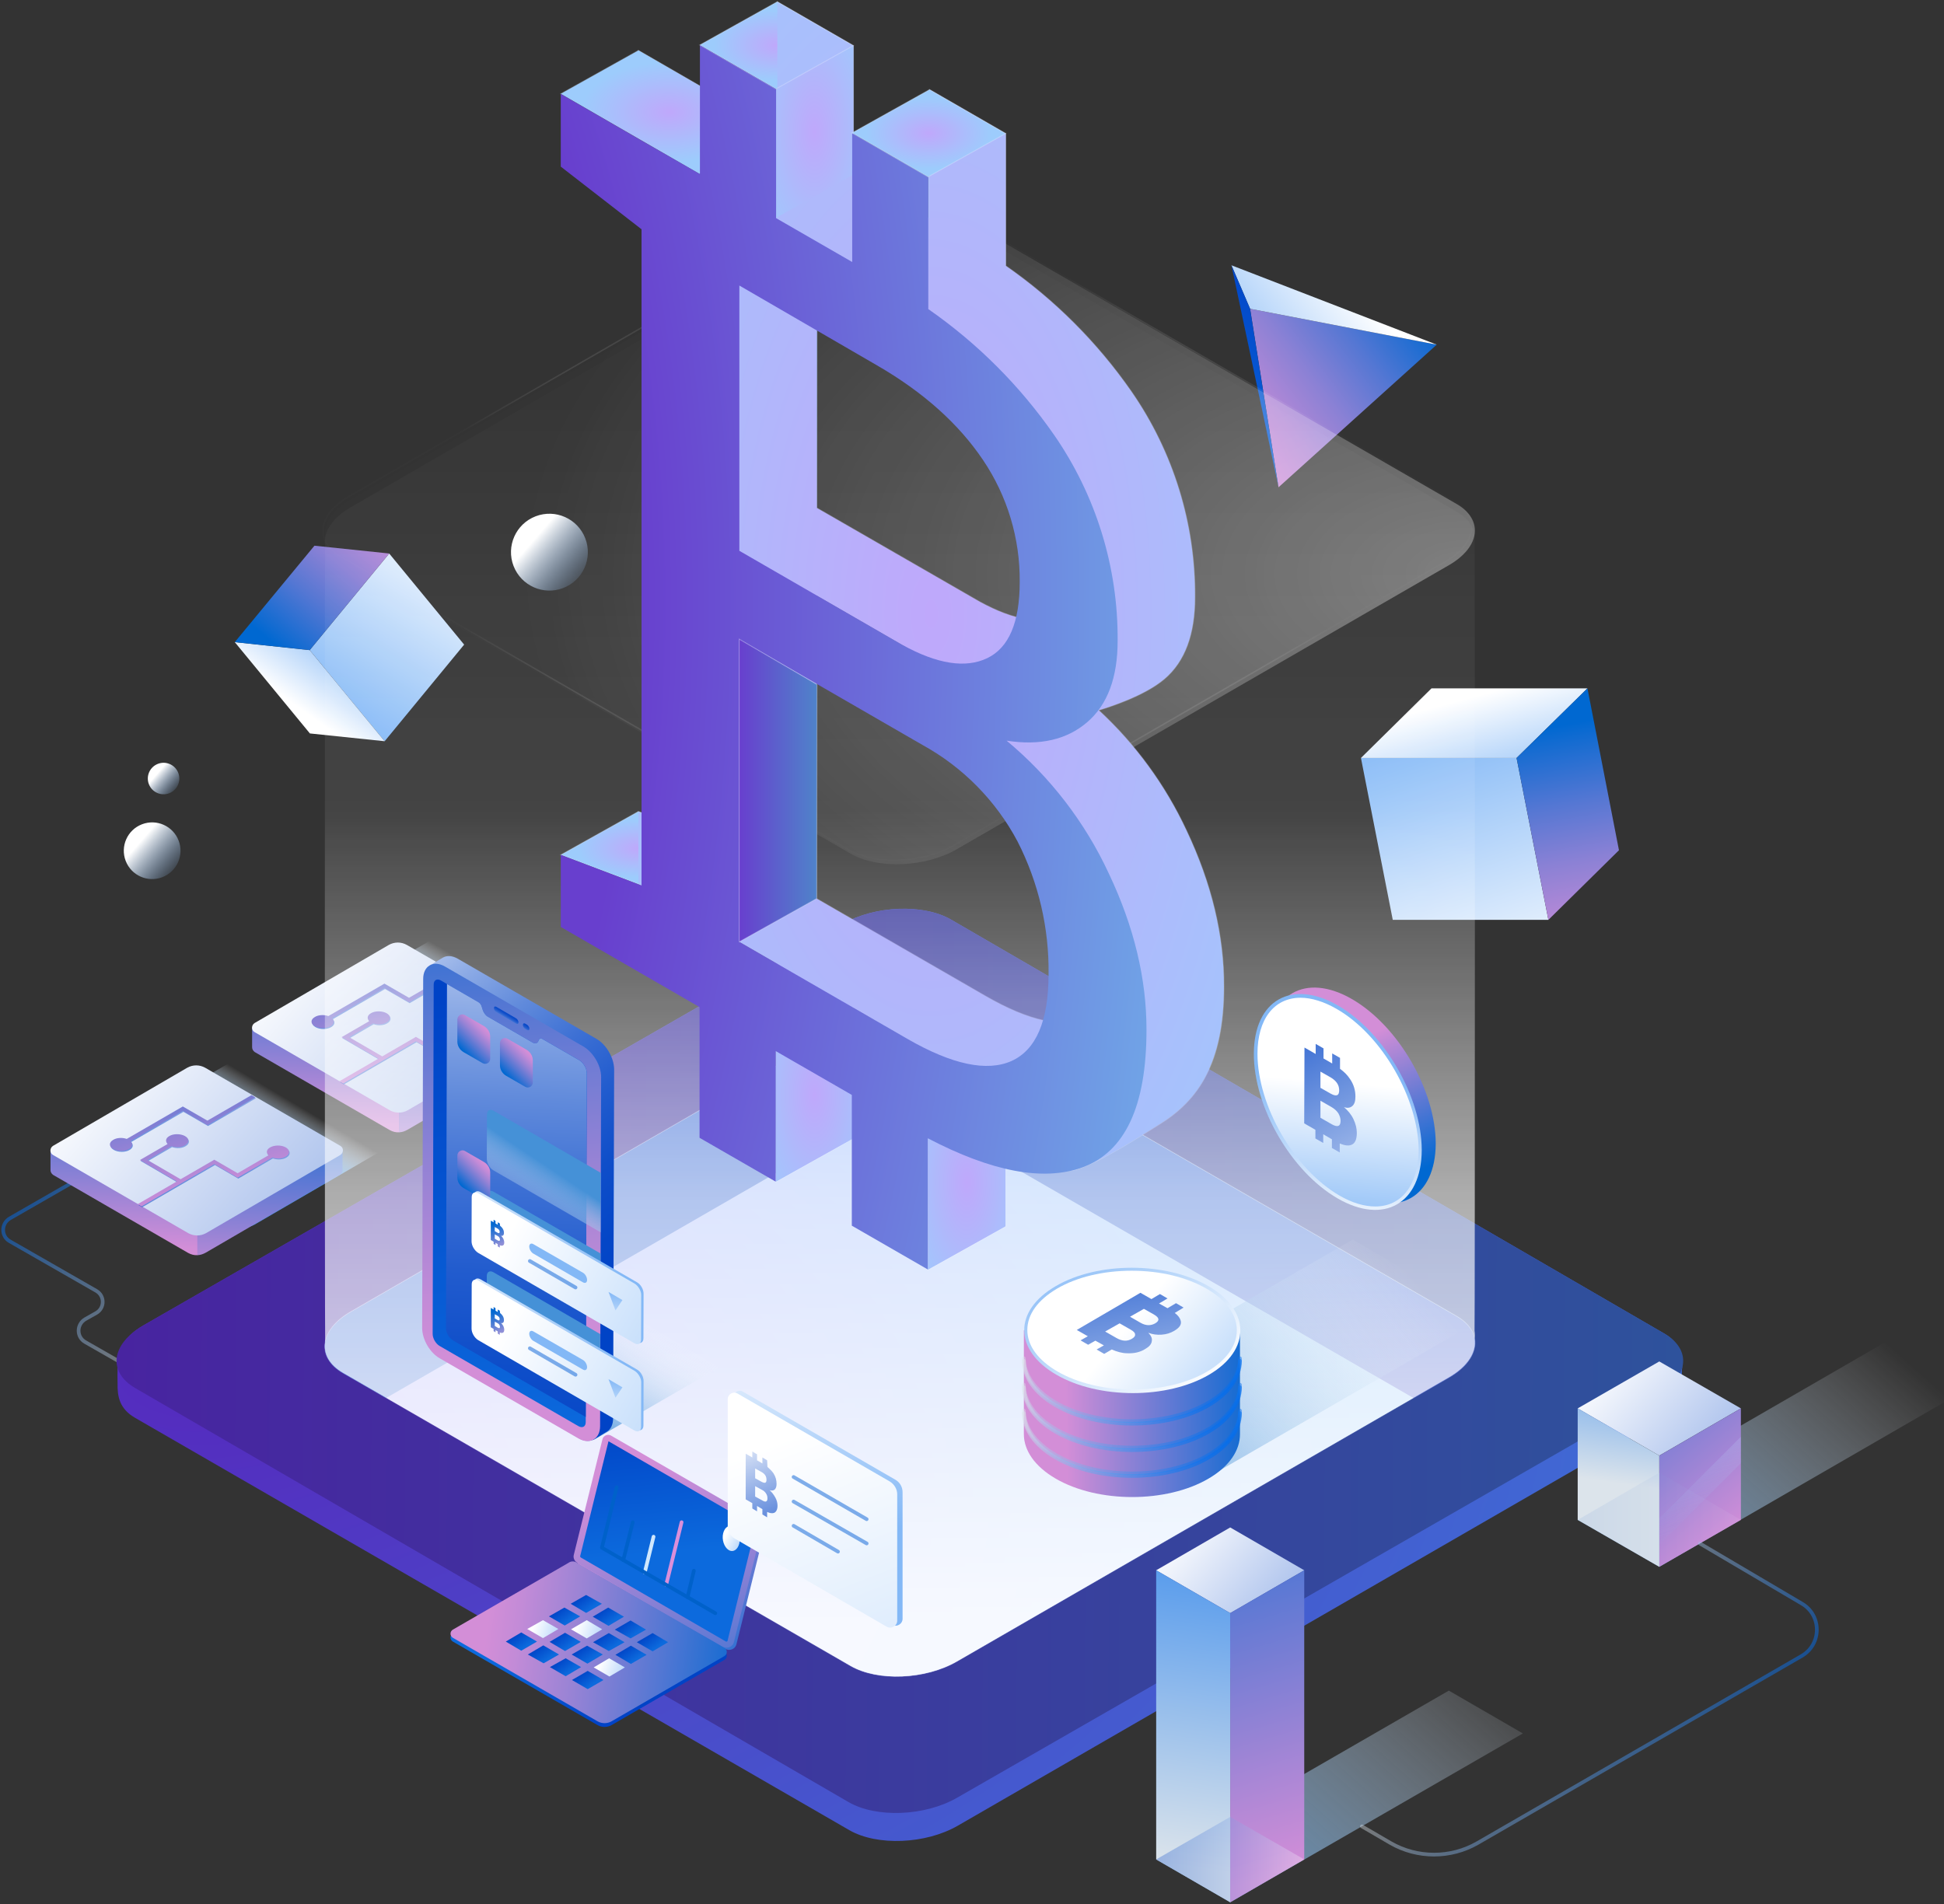 <svg width="737" height="722" viewBox="0 0 737 722" fill="none" xmlns="http://www.w3.org/2000/svg">
<rect x="0" y="0" width="737" height="722" fill="#333333" stroke="none"/>
<path opacity="0.5" d="M81.22 417.469L3.757 461.972C0.348 463.943 0.348 468.825 3.757 470.703L36.523 489.48C39.742 491.358 39.742 495.959 36.523 497.836L32.356 500.184C28.947 502.155 28.947 507.037 32.356 508.915L52.053 520.181" stroke="url(#paint0_linear_14211_91635)" stroke-width="1.4" stroke-miterlimit="10" stroke-linecap="round" stroke-linejoin="round"/>
<path d="M473.928 117.088L544.692 130.686L484.708 184.776L473.928 117.088Z" fill="url(#paint1_linear_14211_91635)"/>
<path d="M473.928 117.088L466.861 100.596L544.692 130.686L473.928 117.088Z" fill="url(#paint2_linear_14211_91635)"/>
<path d="M466.861 100.596L484.709 184.776L473.929 117.088L466.861 100.596Z" fill="url(#paint3_linear_14211_91635)"/>
<path d="M574.955 287.407H515.955L528.018 348.795H587.018L574.955 287.407Z" fill="url(#paint4_linear_14211_91635)"/>
<path d="M574.955 287.407L601.827 261.012H542.708L515.955 287.407H574.955Z" fill="url(#paint5_linear_14211_91635)"/>
<path d="M601.828 261.012L574.956 287.407L587.019 348.795L613.772 322.4L601.828 261.012Z" fill="url(#paint6_linear_14211_91635)"/>
<path d="M117.409 246.51L145.825 281.062L175.966 244.431L147.55 209.879L117.409 246.51Z" fill="url(#paint7_linear_14211_91635)"/>
<path d="M117.41 246.51L89.01 243.485L117.483 278.107L145.826 281.062L117.41 246.51Z" fill="url(#paint8_linear_14211_91635)"/>
<path d="M89.01 243.485L117.41 246.51L147.551 209.879L119.208 206.924L89.01 243.485Z" fill="url(#paint9_linear_14211_91635)"/>
<path d="M147.415 431.264L96.178 401.645C94.028 400.45 91.52 400.45 89.371 401.645L38.492 431.264C37.178 432.1 37.178 434.011 38.492 434.727L89.729 464.347C91.879 465.541 94.387 465.541 96.537 464.347L147.415 434.727C148.729 434.011 148.729 432.1 147.415 431.264Z" fill="url(#paint10_linear_14211_91635)"/>
<path d="M70.98 412.394L30.134 436.161H19.146V443.685C19.146 444.402 19.505 444.999 20.102 445.476L71.339 475.096C72.413 475.693 73.727 476.051 74.922 475.932V411.558C73.608 411.438 72.175 411.796 70.98 412.394Z" fill="url(#paint11_linear_14211_91635)"/>
<path d="M118.872 436.161L77.668 412.394C76.832 411.916 75.877 411.558 74.802 411.558V475.932C75.877 475.932 76.952 475.574 78.026 474.976L128.905 445.357C129.621 444.999 129.86 444.282 129.86 443.566V436.041H118.872V436.161Z" fill="url(#paint12_linear_14211_91635)"/>
<path d="M129.024 434.489L77.788 404.869C75.638 403.675 73.13 403.675 70.98 404.869L20.102 434.489C18.788 435.325 18.788 437.236 20.102 437.952L71.338 467.572C73.488 468.766 75.996 468.766 78.146 467.572L129.024 437.952C130.338 437.116 130.338 435.205 129.024 434.489Z" fill="url(#paint13_linear_14211_91635)"/>
<g opacity="0.53">
<path d="M108.6 435.444C106.928 434.488 104.301 434.488 102.629 435.444C101.195 436.28 101.076 437.474 102.031 438.43L90.327 445.237L81.489 440.102L68.71 447.507L56.169 440.221L65.246 434.966C66.918 435.563 69.068 435.444 70.382 434.608C72.054 433.652 72.054 432.1 70.382 431.144C68.71 430.189 65.963 430.189 64.41 431.144C62.977 431.98 62.858 433.175 63.813 434.13L53.303 440.221L67.276 448.343L52.467 456.942L53.9 457.778L81.489 441.774L90.327 446.909L103.465 439.266C105.137 439.863 107.286 439.743 108.6 438.907C110.272 437.952 110.153 436.399 108.6 435.444Z" fill="url(#paint14_linear_14211_91635)"/>
<path d="M97.016 416.454L95.582 415.618L78.862 425.292L69.546 419.918L48.287 432.219C46.615 431.622 44.465 431.742 43.151 432.578C41.479 433.533 41.479 435.086 43.151 436.041C44.824 436.997 47.571 436.997 49.123 436.041C50.556 435.205 50.676 434.011 49.72 433.055L69.546 421.59L78.862 426.964L97.016 416.454Z" fill="url(#paint15_linear_14211_91635)"/>
</g>
<path d="M108.362 435.086C106.69 434.13 104.062 434.13 102.39 435.086C100.957 435.922 100.838 437.116 101.793 438.071L90.089 444.879L81.251 439.743L68.471 447.148L55.931 439.863L65.008 434.608C66.68 435.205 68.83 435.086 70.143 434.25C71.816 433.294 71.816 431.741 70.143 430.786C68.471 429.83 65.724 429.83 64.172 430.786C62.739 431.622 62.619 432.816 63.575 433.772L53.065 439.863L67.038 447.984L52.228 456.583L53.662 457.419L81.251 441.415L90.089 446.551L103.226 438.907C104.898 439.505 107.048 439.385 108.362 438.549C110.034 437.594 109.915 436.041 108.362 435.086Z" fill="url(#paint16_linear_14211_91635)"/>
<path d="M96.777 416.096L95.344 415.26L78.624 424.934L69.308 419.559L48.049 431.861C46.377 431.264 44.227 431.383 42.913 432.219C41.241 433.175 41.241 434.727 42.913 435.683C44.585 436.638 47.332 436.638 48.885 435.683C50.318 434.847 50.438 433.652 49.482 432.697L69.308 421.231L78.624 426.606L96.777 416.096Z" fill="url(#paint17_linear_14211_91635)"/>
<path d="M223.852 384.685L172.616 355.066C170.466 353.872 167.958 353.872 165.808 355.066L114.93 384.685C113.616 385.521 113.616 387.432 114.93 388.149L166.166 417.768C168.316 418.962 170.824 418.962 172.974 417.768L223.852 388.149C225.166 387.432 225.166 385.521 223.852 384.685Z" fill="url(#paint18_linear_14211_91635)"/>
<path d="M147.416 365.815L106.57 389.582H95.582V397.106C95.582 397.823 95.94 398.42 96.537 398.898L147.774 428.517C148.849 429.114 150.163 429.472 151.357 429.353V364.979C150.043 364.859 148.61 365.218 147.416 365.815Z" fill="url(#paint19_linear_14211_91635)"/>
<path d="M195.308 389.582L154.104 365.815C153.268 365.337 152.312 364.979 151.237 364.979V429.353C152.312 429.353 153.387 428.995 154.462 428.398L205.34 398.778C206.057 398.42 206.296 397.703 206.296 396.987V389.462H195.308V389.582Z" fill="url(#paint20_linear_14211_91635)"/>
<path d="M205.46 387.91L154.223 358.291C152.073 357.096 149.565 357.096 147.415 358.291L96.537 387.91C95.223 388.746 95.223 390.657 96.537 391.373L147.774 420.993C149.924 422.187 152.432 422.187 154.581 420.993L205.46 391.373C206.774 390.537 206.774 388.626 205.46 387.91Z" fill="url(#paint21_linear_14211_91635)"/>
<g opacity="0.53">
<path d="M185.036 388.866C183.364 387.91 180.736 387.91 179.064 388.866C177.631 389.702 177.512 390.896 178.467 391.851L166.763 398.659L157.925 393.523L145.145 400.928L132.605 393.643L141.682 388.388C143.354 388.985 145.504 388.866 146.817 388.03C148.489 387.074 148.489 385.521 146.817 384.566C145.145 383.61 142.398 383.61 140.846 384.566C139.412 385.402 139.293 386.596 140.248 387.552L129.738 393.643L143.712 401.764L128.902 410.363L130.336 411.199L157.925 395.195L166.763 400.331L179.9 392.687C181.572 393.285 183.722 393.165 185.036 392.329C186.708 391.374 186.588 389.821 185.036 388.866Z" fill="url(#paint22_linear_14211_91635)"/>
<path d="M173.451 369.876L172.018 369.04L155.297 378.714L145.982 373.339L124.723 385.641C123.051 385.044 120.901 385.163 119.587 385.999C117.915 386.954 117.915 388.507 119.587 389.463C121.259 390.418 124.006 390.418 125.559 389.463C126.992 388.627 127.111 387.432 126.156 386.477L145.982 375.011L155.297 380.386L173.451 369.876Z" fill="url(#paint23_linear_14211_91635)"/>
</g>
<path d="M184.798 388.507C183.126 387.551 180.499 387.551 178.827 388.507C177.394 389.343 177.274 390.537 178.23 391.493L166.525 398.3L157.687 393.165L144.908 400.57L132.367 393.284L141.444 388.029C143.116 388.626 145.266 388.507 146.58 387.671C148.252 386.715 148.252 385.163 146.58 384.207C144.908 383.252 142.161 383.252 140.608 384.207C139.175 385.043 139.056 386.238 140.011 387.193L129.501 393.284L143.475 401.406L128.665 410.005L130.098 410.841L157.687 394.837L166.525 399.972L179.663 392.329C181.335 392.926 183.485 392.806 184.798 391.97C186.471 391.015 186.351 389.462 184.798 388.507Z" fill="url(#paint24_linear_14211_91635)"/>
<path d="M173.214 369.517L171.781 368.681L155.06 378.355L145.744 372.981L124.485 385.282C122.813 384.685 120.664 384.805 119.35 385.641C117.678 386.596 117.678 388.149 119.35 389.104C121.022 390.06 123.769 390.06 125.321 389.104C126.755 388.268 126.874 387.074 125.919 386.118L145.744 374.653L155.06 380.027L173.214 369.517Z" fill="url(#paint25_linear_14211_91635)"/>
<path d="M637.743 518.502C637.545 513.369 636.773 509.04 630.983 505.682L360.607 348.723C350.081 342.613 331.665 343.33 319.479 350.333L54.259 502.605C46.231 507.215 44.466 513.082 44.577 518.827C44.505 521.138 44.544 522.632 44.577 524.479C44.461 529.596 45.321 534.222 51.271 537.652L322.004 693.972C332.547 700.037 350.958 699.293 363.133 692.263L627.972 539.361C635.813 534.834 637.716 529.161 637.71 523.47C637.522 521.819 637.533 520.151 637.743 518.502Z" fill="url(#paint26_radial_14211_91635)"/>
<path d="M321.662 683.302L51.286 526.343C40.76 520.233 42.111 509.603 54.297 502.633L319.517 350.36C331.708 343.358 350.119 342.641 360.651 348.75L631.026 505.71C641.552 511.819 640.201 522.45 628.016 529.42L362.796 681.698C350.604 688.695 332.193 689.417 321.662 683.302Z" fill="url(#paint27_linear_14211_91635)"/>
<path d="M322.473 631.664L130.109 520.602C119.798 514.647 121.088 504.243 133.004 497.367L319.578 389.647C331.494 382.771 349.514 382.021 359.83 387.993L552.195 499.054C562.506 505.009 561.215 515.414 549.3 522.29L362.719 629.993C350.804 636.875 332.784 637.619 322.473 631.664Z" fill="url(#paint28_radial_14211_91635)"/>
<g style="mix-blend-mode:overlay" opacity="0.22">
<path fill-rule="evenodd" clip-rule="evenodd" d="M322.473 631.664L130.109 520.603C119.798 514.647 121.088 504.243 133.004 497.367L319.578 389.647C331.494 382.771 349.514 382.021 359.83 387.993L552.195 499.054C562.506 505.009 561.215 515.414 549.3 522.29L362.719 629.993C350.804 636.875 332.784 637.619 322.473 631.664Z" stroke="white" stroke-width="0.371"/>
</g>
<path d="M130.109 520.713L146.386 530.087L319.578 430.119C331.494 423.243 349.514 422.493 359.83 428.465L535.917 530.125L549.3 522.406C561.215 515.53 562.533 505.125 552.195 499.17L359.825 388.086C349.514 382.131 331.494 382.881 319.573 389.741L133.004 497.477C121.088 504.353 119.798 514.758 130.109 520.713Z" fill="url(#paint29_radial_14211_91635)"/>
<g style="mix-blend-mode:overlay" opacity="0.35">
<path d="M322.473 323.684L130.109 212.622C119.798 206.667 121.088 196.262 133.004 189.387L319.578 81.666C331.494 74.791 349.514 74.041 359.83 80.012L552.195 191.074C562.506 197.029 561.215 207.434 549.3 214.31L362.719 322.013C350.804 328.894 332.784 329.639 322.473 323.684Z" fill="url(#paint30_radial_14211_91635)"/>
</g>
<path fill-rule="evenodd" clip-rule="evenodd" d="M341.396 74.708C341.397 74.708 341.397 74.708 341.397 74.708V74.697C347.948 74.697 354.206 76.02 358.876 78.717L551.235 189.806C561.579 195.761 560.261 206.166 548.346 213.041L361.771 320.762C355.254 324.522 346.911 326.452 338.998 326.452C332.448 326.452 326.195 325.129 321.519 322.432L129.16 211.354C118.844 205.399 120.14 194.994 132.05 188.119L318.63 80.398C325.142 76.638 333.49 74.708 341.396 74.708ZM358.6 79.207C354.194 76.66 348.085 75.259 341.396 75.259C333.285 75.259 325.086 77.305 318.905 80.878L132.303 188.582C126.215 192.11 122.725 196.726 122.725 201.264C122.725 204.974 125.102 208.388 129.413 210.88L321.794 321.936C326.206 324.483 332.315 325.884 338.998 325.884C347.114 325.884 355.308 323.838 361.495 320.271L548.07 212.562C554.157 209.033 557.647 204.418 557.647 199.88C557.647 196.169 555.276 192.756 550.959 190.263L358.6 79.207Z" fill="url(#paint31_radial_14211_91635)"/>
<g style="mix-blend-mode:overlay" opacity="0.9">
<path d="M559.02 205.614C559.709 201.291 557.482 197.062 552.188 194.001L359.824 82.945C349.513 76.985 331.493 77.735 319.572 84.6L133.003 192.331C125.769 196.51 122.455 201.985 123.276 206.976C123.111 207.99 123.111 507.997 123.276 508.99C122.587 513.313 124.815 517.548 130.108 520.602L322.473 631.664C332.784 637.619 350.803 636.875 362.724 630.01L549.299 522.29C556.533 518.116 559.847 512.64 559.026 507.645C559.191 506.646 559.191 505.627 559.026 504.628C559.186 503.592 559.186 206.606 559.02 205.614Z" fill="url(#paint32_linear_14211_91635)"/>
</g>
<path d="M563.132 499.4L512.851 470.02L426.979 519.584C417.185 519.943 407.63 522.212 400.226 526.511C384.222 535.827 384.341 550.756 400.464 560.072C416.468 569.388 442.505 569.388 458.389 560.072C459.464 559.475 460.42 558.758 461.375 558.161L563.132 499.4Z" fill="url(#paint33_linear_14211_91635)"/>
<path d="M468.66 504.416C466.868 500.594 463.285 496.892 458.03 493.906C441.907 484.59 415.99 484.59 400.105 493.906C394.85 496.892 391.387 500.594 389.595 504.416H388.162V509.074V543.829C388.162 549.92 392.223 556.011 400.225 560.669C416.229 569.985 442.265 569.985 458.15 560.669C466.152 556.011 470.093 549.92 470.093 543.829V508.358V504.536H468.66V504.416Z" fill="url(#paint34_linear_14211_91635)"/>
<path d="M458.151 487.696C442.027 478.38 416.11 478.38 400.226 487.696C384.222 497.012 384.341 511.941 400.464 521.256C416.468 530.572 442.505 530.572 458.389 521.256C474.274 511.941 474.155 496.892 458.151 487.696Z" fill="url(#paint35_linear_14211_91635)"/>
<path d="M429.366 526.87C418.617 526.87 408.585 524.481 400.941 520.062C393.536 515.762 389.476 510.269 389.476 504.297C389.476 498.445 393.417 492.951 400.702 488.651C408.227 484.232 418.259 481.844 429.008 481.844C439.757 481.844 449.789 484.232 457.433 488.651C464.838 492.951 468.898 498.445 468.898 504.416C468.898 510.269 464.957 515.762 457.672 520.062C450.147 524.481 440.115 526.87 429.366 526.87Z" fill="url(#paint36_linear_14211_91635)"/>
<path d="M418.976 504.894L424.47 501.789L428.651 504.178C429.725 504.775 430.323 505.372 430.323 505.969C430.442 506.566 429.964 507.163 429.128 507.641C427.337 508.716 425.426 508.596 423.157 507.283L418.976 504.894ZM428.412 499.281L433.667 496.295L437.489 498.445C439.519 499.639 439.758 500.714 437.966 501.789C436.294 502.744 434.383 502.744 432.353 501.55L428.412 499.281ZM448.715 495.817L445.849 494.145L442.624 496.056L439.399 494.265L442.624 492.354L439.758 490.682L436.533 492.593L432.353 490.204L408.228 504.297L412.408 506.686L409.661 508.238L412.527 509.91L415.274 508.358L418.499 510.149L415.752 511.702L418.618 513.374L421.485 511.702C423.395 512.538 425.426 513.135 427.337 513.135C429.845 513.254 432.234 512.777 434.264 511.463C435.697 510.627 436.533 509.671 436.653 508.597C436.891 507.522 436.414 506.447 435.339 505.372C436.891 505.969 438.563 506.208 440.355 506.088C442.146 505.969 443.699 505.491 445.132 504.655C447.163 503.461 447.999 502.267 447.64 500.833C447.402 499.878 446.685 498.803 445.371 497.848L448.715 495.817Z" fill="url(#paint37_linear_14211_91635)"/>
<path opacity="0.5" d="M388.162 515.046C388.162 521.137 392.223 527.228 400.225 531.886C416.229 541.201 442.265 541.201 458.15 531.886C466.152 527.228 470.093 521.137 470.093 515.046" stroke="url(#paint38_linear_14211_91635)" stroke-width="1.4" stroke-miterlimit="10" stroke-linecap="round" stroke-linejoin="round"/>
<path opacity="0.5" d="M388.162 525.078C388.162 531.169 392.223 537.26 400.225 541.918C416.229 551.234 442.265 551.234 458.15 541.918C466.152 537.26 470.093 531.169 470.093 525.078" stroke="url(#paint39_linear_14211_91635)" stroke-width="1.4" stroke-miterlimit="10" stroke-linecap="round" stroke-linejoin="round"/>
<path opacity="0.5" d="M388.162 534.872C388.162 540.963 392.223 547.054 400.225 551.712C416.229 561.028 442.265 561.028 458.15 551.712C466.152 547.054 470.093 540.963 470.093 534.872" stroke="url(#paint40_linear_14211_91635)" stroke-width="1.4" stroke-miterlimit="10" stroke-linecap="round" stroke-linejoin="round"/>
<path opacity="0.65" d="M388.162 516.001C388.162 522.092 392.223 528.183 400.225 532.841C416.229 542.157 442.265 542.157 458.15 532.841C466.152 528.183 470.093 522.092 470.093 516.001" stroke="url(#paint41_linear_14211_91635)" stroke-width="1.4" stroke-miterlimit="10" stroke-linecap="round" stroke-linejoin="round"/>
<path opacity="0.65" d="M388.162 526.034C388.162 532.125 392.223 538.216 400.225 542.874C416.229 552.189 442.265 552.189 458.15 542.874C466.152 538.216 470.093 532.125 470.093 526.034" stroke="url(#paint42_linear_14211_91635)" stroke-width="1.4" stroke-miterlimit="10" stroke-linecap="round" stroke-linejoin="round"/>
<path opacity="0.65" d="M388.162 535.827C388.162 541.918 392.223 548.01 400.225 552.667C416.229 561.983 442.265 561.983 458.15 552.667C466.152 548.01 470.093 541.918 470.093 535.827" stroke="url(#paint43_linear_14211_91635)" stroke-width="1.4" stroke-miterlimit="10" stroke-linecap="round" stroke-linejoin="round"/>
<path d="M512.585 378.859C494.975 368.675 480.759 376.843 480.653 397C480.547 417.156 494.762 441.768 512.373 451.952C529.983 462.136 544.198 453.968 544.305 433.705C544.305 413.549 530.195 389.043 512.585 378.859Z" fill="url(#paint44_linear_14211_91635)"/>
<path d="M507.282 381.299C489.672 371.115 475.456 379.284 475.35 399.44C475.244 419.596 489.46 444.208 507.07 454.392C524.68 464.577 538.896 456.408 539.002 436.146C539.002 416.095 524.892 391.483 507.282 381.299Z" fill="url(#paint45_linear_14211_91635)"/>
<path d="M521.391 457.469C517.147 457.469 512.586 456.09 507.812 453.331C490.626 443.359 476.729 419.278 476.729 399.546C476.729 386.497 482.988 378.329 493.066 378.329C497.203 378.329 501.977 379.814 506.751 382.572C523.937 392.438 537.834 416.626 537.834 436.358C537.622 449.406 531.363 457.469 521.391 457.469Z" fill="url(#paint46_linear_14211_91635)"/>
<path d="M500.599 423.839V417.368L504.843 419.808C505.904 420.445 506.752 421.187 507.389 422.142C507.919 423.097 508.237 424.052 508.237 425.006C508.237 427.128 507.071 427.552 504.843 426.279L500.599 423.839ZM500.599 412.488V406.335L504.524 408.563C506.646 409.836 507.707 411.427 507.707 413.443C507.707 415.459 506.646 415.883 504.524 414.716L500.599 412.488ZM508.025 401.137L505.055 399.44V403.259L501.766 401.349V397.53L498.796 395.833V399.652L494.552 397.212L494.446 425.961L498.69 428.401V431.69L501.66 433.387V430.099L504.949 432.008V435.297L507.919 436.994V433.599C509.723 434.342 511.208 434.554 512.269 434.13C513.754 433.599 514.39 432.008 514.39 429.568C514.39 427.871 513.966 426.173 513.117 424.37C512.269 422.566 510.996 421.081 509.511 419.808C510.784 420.233 511.844 420.126 512.693 419.384C513.542 418.641 513.86 417.474 513.86 415.777C513.86 413.443 513.224 411.215 511.844 409.2C510.89 407.714 509.617 406.441 508.025 405.274V401.137Z" fill="url(#paint47_linear_14211_91635)"/>
<path d="M598.126 576.315L720.067 505.85L751 523.645L629.059 594.111L598.126 576.315Z" fill="url(#paint48_linear_14211_91635)"/>
<path d="M629.06 551.951L598.127 534.036L629.06 516.24L659.993 534.036L629.06 551.951Z" fill="url(#paint49_linear_14211_91635)"/>
<path d="M629.061 551.951V594.11L659.994 576.315V534.036L629.061 551.951Z" fill="url(#paint50_linear_14211_91635)"/>
<path d="M629.06 551.951L598.127 534.036V576.315L629.06 594.11V551.951Z" fill="url(#paint51_linear_14211_91635)"/>
<path opacity="0.07" d="M629.06 594.111L598.127 576.315L629.06 558.4L659.993 576.315L629.06 594.111Z" fill="url(#paint52_linear_14211_91635)"/>
<g opacity="0.4">
<path d="M659.994 544.785L629.061 575.718V585.75L659.994 554.817V544.785Z" fill="url(#paint53_linear_14211_91635)"/>
</g>
<path d="M438.325 705.064L549.278 641.048L577.345 657.29L466.392 721.306L438.325 705.064Z" fill="url(#paint54_linear_14211_91635)"/>
<path d="M466.392 611.667L438.325 595.424L466.392 579.181L494.459 595.424L466.392 611.667Z" fill="url(#paint55_linear_14211_91635)"/>
<path d="M466.392 611.667V721.306L494.458 705.063V595.424L466.392 611.667Z" fill="url(#paint56_linear_14211_91635)"/>
<path d="M466.392 611.667L438.325 595.424V705.063L466.392 721.306V611.667Z" fill="url(#paint57_linear_14211_91635)"/>
<path opacity="0.29" d="M466.392 721.306L438.325 705.063L466.392 688.94L494.459 705.063L466.392 721.306Z" fill="url(#paint58_linear_14211_91635)"/>
<path opacity="0.5" d="M516.314 692.523L527.183 698.853C537.335 704.705 549.995 704.705 560.146 698.853L683.043 627.91C690.686 623.491 690.686 612.503 683.162 608.084L644.466 585.272" stroke="url(#paint59_linear_14211_91635)" stroke-width="1.4" stroke-miterlimit="10" stroke-linecap="round" stroke-linejoin="round"/>
<path d="M279.181 623.536L289.811 580.54C290.169 579.346 289.572 578.032 288.497 577.435L232.602 545.188C231.408 544.471 229.736 545.188 229.378 546.502L218.509 590.333C218.151 591.528 218.748 592.841 219.823 593.439L274.882 625.208C276.673 626.163 278.704 625.327 279.181 623.536Z" fill="url(#paint60_linear_14211_91635)"/>
<path d="M215.523 594.036L171.691 619.356C170.496 620.072 170.496 621.744 171.691 622.461L226.51 654.111C228.182 655.066 230.213 655.066 231.885 654.111L274.642 629.388C275.836 628.672 275.836 626.999 274.642 626.283L218.747 594.036C217.792 593.439 216.478 593.439 215.523 594.036Z" fill="url(#paint61_linear_14211_91635)"/>
<path d="M278.225 622.7L288.855 579.704C289.213 578.51 288.616 577.196 287.541 576.599L231.646 544.352C230.452 543.635 228.78 544.352 228.422 545.666L217.553 589.497C217.195 590.692 217.792 592.006 218.867 592.603L273.926 624.372C275.717 625.327 277.748 624.491 278.225 622.7Z" fill="url(#paint62_linear_14211_91635)"/>
<path d="M275.479 622.461C275.359 622.461 275.359 622.461 275.24 622.461L220.181 590.572C220.062 590.453 219.942 590.334 219.942 590.095L230.691 546.502L286.228 578.629C286.347 578.749 286.466 578.868 286.466 579.107L275.837 622.103C275.837 622.342 275.598 622.461 275.479 622.461Z" fill="url(#paint63_linear_14211_91635)"/>
<path d="M215.523 592.603L171.691 617.922C170.496 618.639 170.496 620.311 171.691 621.028L226.51 652.677C228.182 653.633 230.213 653.633 231.885 652.677L274.642 627.955C275.836 627.238 275.836 625.566 274.642 624.849L218.747 592.603C217.792 591.886 216.478 591.886 215.523 592.603Z" fill="url(#paint64_linear_14211_91635)"/>
<path d="M236.304 591.528L239.887 577.196" stroke="#0061CA" stroke-width="1.4" stroke-miterlimit="10" stroke-linecap="round" stroke-linejoin="round"/>
<path d="M244.425 596.305L247.769 582.69" stroke="#CFE7FD" stroke-width="1.4" stroke-miterlimit="10" stroke-linecap="round" stroke-linejoin="round"/>
<path d="M252.546 600.963L258.398 577.196" stroke="#DA8FDA" stroke-width="1.4" stroke-miterlimit="10" stroke-linecap="round" stroke-linejoin="round"/>
<path d="M260.669 605.62L263.058 595.588" stroke="#0061CA" stroke-width="1.4" stroke-miterlimit="10" stroke-linecap="round" stroke-linejoin="round"/>
<path d="M280.256 585.317C279.659 587.706 277.867 588.781 276.195 587.706C274.523 586.631 273.568 583.765 274.165 581.376C274.762 578.987 276.554 577.912 278.226 578.987C279.898 580.062 280.853 582.929 280.256 585.317Z" fill="url(#paint65_linear_14211_91635)"/>
<path d="M271.177 611.712L260.667 605.621L228.182 586.87L233.795 563.939" stroke="#0061CA" stroke-width="1.4" stroke-miterlimit="10" stroke-linecap="round" stroke-linejoin="round"/>
<path d="M228.182 608.129L222.211 604.785L216.358 608.129L222.211 611.593L228.182 608.129Z" fill="url(#paint66_linear_14211_91635)"/>
<path d="M236.544 613.026L230.572 609.562L224.72 613.026L230.691 616.489L236.544 613.026Z" fill="url(#paint67_linear_14211_91635)"/>
<path d="M244.903 617.923L239.051 614.459L233.079 617.923L239.051 621.267L244.903 617.923Z" fill="url(#paint68_linear_14211_91635)"/>
<path d="M253.263 622.7L247.411 619.236L241.439 622.7L247.411 626.163L253.263 622.7Z" fill="url(#paint69_linear_14211_91635)"/>
<path d="M219.943 612.906L213.971 609.562L208.119 612.906L214.091 616.37L219.943 612.906Z" fill="url(#paint70_linear_14211_91635)"/>
<path d="M228.302 617.803L222.45 614.34L216.479 617.803L222.45 621.267L228.302 617.803Z" fill="url(#paint71_linear_14211_91635)"/>
<path d="M236.782 622.7L230.811 619.236L224.839 622.7L230.811 626.044L236.782 622.7Z" fill="url(#paint72_linear_14211_91635)"/>
<path d="M245.142 627.477L239.171 624.014L233.318 627.477L239.171 630.941L245.142 627.477Z" fill="url(#paint73_linear_14211_91635)"/>
<path d="M211.701 617.684L205.849 614.34L199.877 617.684L205.849 621.147L211.701 617.684Z" fill="url(#paint74_linear_14211_91635)"/>
<path d="M220.181 622.58L214.21 619.117L208.357 622.58L214.21 626.044L220.181 622.58Z" fill="url(#paint75_linear_14211_91635)"/>
<path d="M228.542 627.358L222.57 624.014L216.718 627.358L222.689 630.822L228.542 627.358Z" fill="url(#paint76_linear_14211_91635)"/>
<path d="M236.902 632.255L230.93 628.791L225.078 632.255L231.05 635.718L236.902 632.255Z" fill="url(#paint77_linear_14211_91635)"/>
<path d="M203.58 622.461L197.608 618.997L191.756 622.461L197.608 625.924L203.58 622.461Z" fill="url(#paint78_linear_14211_91635)"/>
<path d="M211.94 627.358L205.968 623.894L200.116 627.358L206.088 630.702L211.94 627.358Z" fill="url(#paint79_linear_14211_91635)"/>
<path d="M220.3 632.135L214.448 628.791L208.477 632.135L214.448 635.599L220.3 632.135Z" fill="url(#paint80_linear_14211_91635)"/>
<path d="M228.78 637.032L222.809 633.569L216.837 637.032L222.809 640.496L228.78 637.032Z" fill="url(#paint81_linear_14211_91635)"/>
<path d="M61.536 332.62C67.079 330.492 69.847 324.275 67.719 318.733C65.591 313.19 59.374 310.422 53.832 312.55C48.29 314.678 45.522 320.895 47.649 326.437C49.777 331.979 55.994 334.747 61.536 332.62Z" fill="url(#paint82_linear_14211_91635)"/>
<path d="M213.515 222.975C221.027 220.091 224.78 211.663 221.896 204.15C219.012 196.638 210.583 192.885 203.071 195.769C195.558 198.653 191.806 207.082 194.69 214.594C197.574 222.107 206.002 225.859 213.515 222.975Z" fill="url(#paint83_linear_14211_91635)"/>
<path d="M64.154 300.783C67.233 299.601 68.771 296.147 67.589 293.068C66.407 289.989 62.953 288.451 59.874 289.633C56.795 290.815 55.257 294.269 56.439 297.348C57.621 300.427 61.075 301.965 64.154 300.783Z" fill="url(#paint84_linear_14211_91635)"/>
<g style="mix-blend-mode:overlay" opacity="0.22">
<path d="M449.804 314.875L449.637 314.953L449.637 314.954L449.804 314.875ZM416.544 269.308L416.491 269.131L416.18 269.224L416.419 269.444L416.544 269.308ZM453.027 226.465L452.841 226.464V226.465H453.027ZM428.892 148.407L429.044 148.302L429.044 148.301L428.892 148.407ZM381.268 100.762H381.082V100.859L381.162 100.914L381.268 100.762ZM381.268 50.622H381.453V50.515L381.36 50.462L381.268 50.622ZM352.414 33.992L352.507 33.832L352.229 33.672V33.992H352.414ZM352.414 82.906L352.322 83.066L352.6 83.226V82.906H352.414ZM323.54 66.275H323.355V66.382L323.448 66.436L323.54 66.275ZM323.54 17.3H323.726V17.193L323.633 17.139L323.54 17.3ZM294.687 0.67L294.78 0.509L294.502 0.349V0.67H294.687ZM294.687 49.562L294.595 49.723L294.873 49.883V49.562H294.687ZM272.652 36.84L272.56 37.001L272.56 37.001L272.652 36.84ZM242.032 19.15L242.125 18.989L241.847 18.829V19.15H242.032ZM242.032 46.714H241.847V46.805L241.919 46.861L242.032 46.714ZM272.652 70.454H272.838V70.363L272.766 70.307L272.652 70.454ZM272.652 319.385L272.587 319.559L272.838 319.654V319.385H272.652ZM242.032 307.765L242.098 307.592L241.847 307.497V307.765H242.032ZM242.032 335.101H241.847V335.208L241.94 335.261L242.032 335.101ZM294.687 365.513H294.873V365.406L294.78 365.353L294.687 365.513ZM294.687 415.008H294.502V415.115L294.594 415.169L294.687 415.008ZM323.416 431.639L323.323 431.799L323.601 431.96V431.639H323.416ZM323.416 382.102L323.508 381.941L323.23 381.781V382.102H323.416ZM352.29 398.732H352.475V398.625L352.382 398.571L352.29 398.732ZM352.29 448.269H352.104V448.376L352.197 448.429L352.29 448.269ZM381.143 464.899L381.05 465.059L381.328 465.219V464.899H381.143ZM381.143 415.216L381.228 415.052L380.958 414.911V415.216H381.143ZM407.751 443.508L407.806 443.685L407.807 443.685L407.751 443.508ZM439.577 426.275L439.674 426.433L439.674 426.433L439.577 426.275ZM464.002 374.098L463.817 374.098V374.098H464.002ZM371.453 228.192L371.361 228.352L371.364 228.354L371.453 228.192ZM309.631 192.583H309.446V192.69L309.538 192.743L309.631 192.583ZM309.631 91.825L309.736 91.672L309.446 91.474V91.825H309.631ZM358.877 125.542L359.018 125.423L359.002 125.404L358.982 125.39L358.877 125.542ZM412.804 385.906L412.728 385.737L412.727 385.738L412.804 385.906ZM373.432 377.591L373.525 377.431L373.525 377.431L373.432 377.591ZM309.552 340.714H309.367V340.821L309.459 340.874L309.552 340.714ZM309.552 225.842L309.645 225.681L309.367 225.521V225.842H309.552ZM379.066 265.983L379.238 266.052L379.298 265.903L379.158 265.822L379.066 265.983ZM426.794 352.999H426.609V353L426.794 352.999ZM449.972 314.796C441.942 297.569 430.63 282.072 416.67 269.172L416.419 269.444C430.343 282.311 441.626 297.769 449.637 314.953L449.972 314.796ZM416.598 269.486C418.19 269.007 422.495 267.69 427.373 265.662C432.248 263.636 437.711 260.893 441.61 257.558L441.369 257.277C437.514 260.573 432.095 263.298 427.231 265.32C422.37 267.34 418.079 268.653 416.491 269.131L416.598 269.486ZM441.61 257.558C449.419 250.88 453.212 240.528 453.212 226.465H452.841C452.841 240.465 449.067 250.693 441.369 257.277L441.61 257.558ZM453.212 226.466C453.403 198.543 444.962 171.244 429.044 148.302L428.74 148.513C444.614 171.392 453.032 198.617 452.841 226.464L453.212 226.466ZM429.044 148.301C416.107 129.704 399.965 113.555 381.374 100.61L381.162 100.914C399.718 113.834 415.828 129.952 428.74 148.513L429.044 148.301ZM381.453 100.762V50.622H381.082V100.762H381.453ZM381.36 50.462L352.507 33.832L352.322 34.153L381.175 50.783L381.36 50.462ZM352.229 33.992V82.906H352.6V33.992H352.229ZM352.507 82.745L323.633 66.115L323.448 66.436L352.322 83.066L352.507 82.745ZM323.726 66.275V17.3H323.355V66.275H323.726ZM323.633 17.139L294.78 0.509L294.595 0.83L323.448 17.46L323.633 17.139ZM294.502 0.67V49.562H294.873V0.67H294.502ZM294.78 49.402L272.745 36.68L272.56 37.001L294.595 49.723L294.78 49.402ZM272.745 36.68L242.125 18.989L241.94 19.31L272.56 37.001L272.745 36.68ZM241.847 19.15V46.714H242.218V19.15H241.847ZM241.919 46.861L272.539 70.6L272.766 70.307L242.146 46.568L241.919 46.861ZM272.467 70.454V319.385H272.838V70.454H272.467ZM272.718 319.212L242.098 307.592L241.966 307.938L272.587 319.559L272.718 319.212ZM241.847 307.765V335.101H242.218V307.765H241.847ZM241.94 335.261L294.595 365.674L294.78 365.353L242.125 334.94L241.94 335.261ZM294.502 365.513V415.008H294.873V365.513H294.502ZM294.594 415.169L323.323 431.799L323.509 431.478L294.78 414.848L294.594 415.169ZM323.601 431.639V382.102H323.23V431.639H323.601ZM323.323 382.262L352.197 398.892L352.382 398.571L323.508 381.941L323.323 382.262ZM352.104 398.732V448.269H352.475V398.732H352.104ZM352.197 448.429L381.05 465.059L381.236 464.738L352.382 448.108L352.197 448.429ZM381.328 464.899V415.216H380.958V464.899H381.328ZM381.058 415.381C384.024 416.92 386.581 419.622 388.899 422.784C391.216 425.945 393.28 429.548 395.27 432.88C397.256 436.204 399.173 439.265 401.187 441.314C403.204 443.364 405.359 444.438 407.806 443.685L407.697 443.331C405.445 444.024 403.427 443.063 401.451 441.054C399.473 439.042 397.578 436.02 395.588 432.689C393.603 429.367 391.528 425.744 389.198 422.565C386.868 419.386 384.27 416.63 381.228 415.052L381.058 415.381ZM407.807 443.685C412.921 442.057 419.068 438.868 424.84 435.528C430.615 432.187 436.03 428.686 439.674 426.433L439.48 426.118C435.827 428.376 430.423 431.87 424.655 435.207C418.885 438.545 412.768 441.717 407.695 443.332L407.807 443.685ZM439.674 426.433C447.056 421.867 453.189 416.033 457.474 407.708C461.757 399.386 464.188 388.587 464.188 374.098H463.817C463.817 388.547 461.393 399.283 457.144 407.539C452.896 415.792 446.816 421.579 439.479 426.118L439.674 426.433ZM464.188 374.099C464.243 354.693 459.503 334.925 449.972 314.795L449.637 314.954C459.148 335.041 463.872 354.755 463.817 374.098L464.188 374.099ZM415.795 204.224C415.795 219.518 411.698 229.057 403.594 232.972L403.755 233.306C412.059 229.294 416.166 219.557 416.166 204.224H415.795ZM403.594 232.972C395.471 236.896 384.801 235.281 371.542 228.029L371.364 228.354C384.659 235.626 395.469 237.309 403.755 233.306L403.594 232.972ZM371.546 228.031L309.723 192.422L309.538 192.743L371.361 228.352L371.546 228.031ZM309.816 192.583V91.825H309.446V192.583H309.816ZM309.526 91.978L358.772 125.695L358.982 125.39L309.736 91.672L309.526 91.978ZM358.735 125.662C377.441 147.755 382.55 154.756 391.817 168.448L392.124 168.24C382.848 154.535 377.73 147.524 359.018 125.423L358.735 125.662ZM391.817 168.448C394.145 171.887 396.814 174.785 399.503 177.461C402.198 180.143 404.897 182.587 407.318 185.148C412.145 190.255 415.795 195.757 415.795 204.224H416.166C416.166 195.624 412.447 190.035 407.587 184.894C405.164 182.33 402.44 179.861 399.764 177.198C397.082 174.529 394.432 171.651 392.124 168.24L391.817 168.448ZM412.727 385.738C403.475 389.938 390.425 387.21 373.525 377.431L373.339 377.752C390.255 387.54 403.452 390.356 412.881 386.075L412.727 385.738ZM373.525 377.431L309.645 340.553L309.459 340.874L373.34 377.752L373.525 377.431ZM309.737 340.714V225.842H309.367V340.714H309.737ZM309.459 226.002L378.973 266.143L379.158 265.822L309.645 225.681L309.459 226.002ZM378.894 265.913C376.484 271.87 378.139 279.005 381.343 286.497C384.548 293.991 389.335 301.912 393.245 309.431L393.574 309.26C389.647 301.708 384.882 293.83 381.684 286.352C378.485 278.872 376.887 271.861 379.238 266.052L378.894 265.913ZM393.245 309.431C395.218 313.226 398.302 316.697 401.804 320.054C405.301 323.406 409.244 326.669 412.916 330.015C420.284 336.732 426.609 343.828 426.609 352.999H426.979C426.979 343.649 420.53 336.454 413.165 329.741C409.471 326.374 405.557 323.138 402.06 319.786C398.568 316.439 395.519 313.001 393.574 309.26L393.245 309.431ZM426.609 353C426.664 370.68 422.004 381.545 412.728 385.737L412.88 386.075C422.368 381.787 427.035 370.713 426.979 352.999L426.609 353Z" fill="white"/>
</g>
<path d="M352.372 82.883L322.978 99.306L294.125 82.655L323.498 66.212L352.372 82.883Z" fill="url(#paint85_radial_14211_91635)"/>
<path d="M381.227 50.621L351.833 67.064V117.204L381.227 100.761V50.621Z" fill="url(#paint86_radial_14211_91635)"/>
<g style="mix-blend-mode:overlay" opacity="0.22">
<path fill-rule="evenodd" clip-rule="evenodd" d="M381.227 50.621L351.833 67.064V117.204L381.227 100.761V50.621V50.621Z" stroke="white" stroke-width="0.371"/>
</g>
<g style="mix-blend-mode:overlay" opacity="0.22">
<path fill-rule="evenodd" clip-rule="evenodd" d="M381.227 415.216L351.833 431.638V481.424L381.227 465.002V415.216V415.216Z" stroke="white" stroke-width="0.371"/>
</g>
<g style="mix-blend-mode:overlay" opacity="0.22">
<path fill-rule="evenodd" clip-rule="evenodd" d="M323.498 382.101L294.125 398.544V448.102L323.498 431.68V382.101V382.101Z" stroke="white" stroke-width="0.371"/>
</g>
<path d="M241.99 307.703L212.597 324.146L243.217 335.746L272.611 319.323L241.99 307.703Z" fill="url(#paint87_radial_14211_91635)"/>
<g style="mix-blend-mode:overlay" opacity="0.22">
<path fill-rule="evenodd" clip-rule="evenodd" d="M241.99 307.703L212.597 324.146L243.217 335.746L272.611 319.323L241.99 307.703V307.703Z" stroke="white" stroke-width="0.371"/>
</g>
<g style="mix-blend-mode:overlay" opacity="0.22">
<path fill-rule="evenodd" clip-rule="evenodd" d="M294.645 49.561L265.252 65.983L212.597 35.571L241.99 19.149L294.645 49.561V49.561Z" stroke="white" stroke-width="0.371"/>
</g>
<g style="mix-blend-mode:overlay" opacity="0.22">
<path fill-rule="evenodd" clip-rule="evenodd" d="M323.498 17.298L294.125 33.741V82.654L323.498 66.211V17.298V17.298Z" stroke="white" stroke-width="0.371"/>
</g>
<path d="M309.637 192.497L280.243 208.94V108.266L309.72 125.291L309.637 192.497Z" fill="url(#paint88_linear_14211_91635)"/>
<g style="mix-blend-mode:overlay" opacity="0.22">
<path fill-rule="evenodd" clip-rule="evenodd" d="M309.637 192.497L280.243 208.94V108.266L309.72 125.291L309.637 192.497V192.497Z" stroke="white" stroke-width="0.371"/>
</g>
<path d="M323.5 17.3L294.127 33.743L265.253 17.071L294.647 0.649L323.5 17.3Z" fill="url(#paint89_radial_14211_91635)"/>
<path fill-rule="evenodd" clip-rule="evenodd" d="M449.807 314.874C441.787 297.668 430.489 282.19 416.547 269.307C419.728 268.351 433.739 264.048 441.492 257.417C449.246 250.785 453.029 240.495 453.029 226.464C453.22 198.579 444.791 171.317 428.895 148.406C415.97 129.827 399.844 113.694 381.271 100.761V50.621L352.417 33.991V82.904L323.543 66.274V17.299L294.69 0.669V49.561L272.655 36.839L242.035 19.149V46.713L272.655 70.453V319.384L242.035 307.764V335.1L294.69 365.512V415.008L323.419 431.638V382.101L352.293 398.731V448.268L381.146 464.898V415.215C386.719 418.108 390.825 425.025 394.563 431.322C398.885 438.603 402.716 445.057 407.754 443.507C416.613 440.687 428.616 433.15 436.393 428.266C437.559 427.534 438.629 426.862 439.58 426.274C454.298 417.169 464.005 403.034 464.005 374.097C464.061 354.723 459.328 334.982 449.807 314.874ZM415.983 204.223C415.983 219.536 411.881 229.175 403.677 233.138C395.473 237.102 384.733 235.453 371.456 228.191L309.634 192.582V91.824L358.88 125.542C377.589 147.639 382.702 154.644 391.974 168.343C395.185 173.089 399.052 176.804 402.736 180.342C409.687 187.019 415.983 193.068 415.983 204.223ZM373.435 377.591C390.342 387.375 403.466 390.146 412.807 385.906C422.189 381.665 426.852 370.696 426.797 352.999C426.797 341.878 417.587 333.807 408.53 325.871C402.503 320.589 396.544 315.367 393.412 309.345C392.127 306.873 390.749 304.363 389.365 301.84C382.311 288.981 375.089 275.818 379.069 265.982L309.555 225.841V340.713L373.435 377.591Z" fill="url(#paint90_radial_14211_91635)"/>
<path d="M381.225 415.216L351.831 431.638V481.424L381.225 465.002V415.216Z" fill="url(#paint91_radial_14211_91635)"/>
<path d="M323.498 382.101L294.125 398.544V448.102L323.498 431.679V382.101Z" fill="url(#paint92_radial_14211_91635)"/>
<path d="M294.644 49.561L265.251 65.983L212.596 35.571L241.989 19.149L294.644 49.561Z" fill="url(#paint93_radial_14211_91635)"/>
<path d="M323.498 17.298L294.125 33.741V82.654L323.498 66.211V17.298Z" fill="url(#paint94_radial_14211_91635)"/>
<path fill-rule="evenodd" clip-rule="evenodd" d="M420.41 331.297C411.383 311.81 398.132 294.576 381.62 280.845C394.259 282.813 404.438 280.485 412.157 273.86C419.876 267.236 423.729 256.912 423.715 242.887C423.895 215.001 415.459 187.739 399.56 164.829C386.645 146.247 370.517 130.119 351.935 117.205V67.065L323.082 50.435V99.348L294.229 82.718V33.743L265.355 17.113V65.984L243.216 53.304L212.596 35.614V63.178L243.216 86.938V335.745L212.596 324.146V351.481L265.209 381.873V431.431L294.083 448.061V398.545L322.936 415.175V464.753L351.79 481.383V431.638C375.986 444.291 395.464 447.978 410.224 442.697C426.507 436.849 434.649 419.457 434.649 390.521C434.677 371.146 429.93 351.405 420.41 331.297ZM386.588 220.645C386.588 235.986 382.486 245.625 374.281 249.561C366.077 253.496 355.358 251.826 342.123 244.551L280.301 208.858V108.267L332.477 138.534C349.995 148.664 363.396 160.631 372.681 174.434C381.89 188.073 386.74 204.188 386.588 220.645ZM344.123 393.992C361.03 403.693 374.154 406.465 383.494 402.308C392.821 398.081 397.498 387.139 397.526 369.484C397.769 351.982 393.738 334.685 385.781 319.095C377.593 303.645 365.072 290.923 349.756 282.488L280.242 242.347V357.115L344.123 393.992Z" fill="url(#paint95_radial_14211_91635)"/>
<g style="mix-blend-mode:overlay" opacity="0.22">
<path fill-rule="evenodd" clip-rule="evenodd" d="M323.5 17.3L294.127 33.743L265.253 17.071L294.647 0.649L323.5 17.3V17.3Z" stroke="white" stroke-width="0.371"/>
</g>
<path d="M381.226 50.622L351.833 67.065L322.979 50.393L352.373 33.971L381.226 50.622Z" fill="url(#paint96_radial_14211_91635)"/>
<g style="mix-blend-mode:overlay" opacity="0.22">
<path fill-rule="evenodd" clip-rule="evenodd" d="M381.226 50.622L351.833 67.065L322.979 50.393L352.373 33.971L381.226 50.622V50.622Z" stroke="white" stroke-width="0.371"/>
</g>
<path d="M309.637 340.692L280.243 357.114V242.345L309.72 259.558L309.637 340.692Z" fill="url(#paint97_linear_14211_91635)"/>
<g style="mix-blend-mode:overlay" opacity="0.22">
<path fill-rule="evenodd" clip-rule="evenodd" d="M309.637 340.692L280.243 357.114V242.345L309.72 259.558L309.637 340.692V340.692Z" stroke="white" stroke-width="0.371"/>
</g>
<path d="M342.181 565.902V613.795C342.181 615.825 339.911 617.139 338.12 616.064L280.673 582.742C279.001 581.787 277.926 579.996 277.926 577.965V529.834C277.926 527.923 280.076 526.728 281.628 527.684L339.314 561.006C341.225 562.081 342.181 563.872 342.181 565.902Z" fill="url(#paint98_linear_14211_91635)"/>
<path d="M340.15 566.619V614.512C340.15 616.542 337.881 617.856 336.09 616.781L278.642 583.459C276.97 582.504 275.896 580.712 275.896 578.682V530.55C275.896 528.639 278.045 527.445 279.598 528.4L337.284 561.722C339.076 562.797 340.15 564.708 340.15 566.619Z" fill="url(#paint99_linear_14211_91635)"/>
<path opacity="0.5" d="M328.566 576.054L300.857 560.05" stroke="#0660D7" stroke-width="1.4" stroke-miterlimit="10" stroke-linecap="round" stroke-linejoin="round"/>
<path opacity="0.5" d="M328.566 585.251L300.857 569.366" stroke="#0660D7" stroke-width="1.4" stroke-miterlimit="10" stroke-linecap="round" stroke-linejoin="round"/>
<path opacity="0.5" d="M317.697 588.356L300.857 578.562" stroke="#0660D7" stroke-width="1.4" stroke-miterlimit="10" stroke-linecap="round" stroke-linejoin="round"/>
<path d="M286.286 567.455V563.514L288.914 564.947C289.63 565.305 290.108 565.783 290.466 566.38C290.825 566.977 290.944 567.455 290.944 568.171C290.944 569.485 290.227 569.724 288.914 568.888L286.286 567.455ZM286.286 560.528V556.825L288.675 558.139C289.989 558.856 290.586 559.811 290.586 561.125C290.586 562.319 289.989 562.558 288.675 561.842L286.286 560.528ZM290.825 553.72L289.033 552.645V554.914L287.003 553.72V551.451L285.211 550.376V552.645L282.703 551.212V568.53L285.211 569.963V571.993L287.003 573.068V571.038L289.033 572.232V574.263L290.825 575.337V573.307C291.899 573.785 292.735 573.904 293.452 573.665C294.288 573.307 294.766 572.352 294.766 570.918C294.766 569.963 294.527 568.888 293.93 567.813C293.333 566.738 292.616 565.783 291.78 565.066C292.616 565.305 293.213 565.186 293.691 564.827C294.169 564.35 294.408 563.633 294.408 562.678C294.408 561.244 294.049 559.931 293.213 558.617C292.616 557.781 291.78 556.945 290.944 556.228L290.825 553.72Z" fill="url(#paint100_linear_14211_91635)"/>
<path d="M165.71 511.578L221.056 479.615L280.047 514.213L225.71 545.615C223.916 546.624 221.729 546.624 219.935 545.615L165.71 513.877C164.813 513.316 164.813 512.082 165.71 511.578Z" fill="url(#paint101_linear_14211_91635)"/>
<path d="M226.159 393.932L173.561 363.539C171.486 362.362 169.467 362.193 167.841 363.147L162.906 366.119L165.261 392.979L164.981 500.643C164.981 504.961 167.897 510.007 171.654 512.138L216.682 538.157L225.037 545.895L229.58 543.148C229.692 543.092 229.86 543.036 229.972 542.923C231.542 542.026 232.439 540.176 232.439 537.821L232.832 405.427C232.776 401.109 229.86 396.063 226.159 393.932Z" fill="url(#paint102_linear_14211_91635)"/>
<path d="M221.224 396.848L168.625 366.455C166.551 365.277 164.532 365.109 162.906 366.062C161.336 366.96 160.438 368.81 160.438 371.165L160.046 503.559C160.046 507.876 162.962 512.923 166.719 515.054L219.317 545.447C220.495 546.12 221.672 546.456 222.738 546.456C223.579 546.456 224.308 546.232 225.037 545.839C226.607 544.942 227.504 543.092 227.504 540.736L227.897 408.343C227.897 404.081 224.925 399.035 221.224 396.848Z" fill="url(#paint103_linear_14211_91635)"/>
<path d="M222.457 406.885L222.065 537.316V539.222C222.065 540.96 220.831 541.633 219.317 540.792L166.719 510.4C165.205 509.558 163.971 507.428 164.027 505.689L164.42 373.352C164.42 371.614 165.653 370.941 167.167 371.782L169.467 373.128L181.411 380.025C181.971 380.361 182.476 381.034 182.644 381.763L182.925 382.66C183.261 383.894 184.102 385.072 185.055 385.576L201.878 395.277C202.831 395.838 203.672 395.67 204.065 394.829L204.345 394.212C204.57 393.763 205.074 393.651 205.579 393.932L219.766 402.119C221.224 403.072 222.457 405.147 222.457 406.885Z" fill="url(#paint104_linear_14211_91635)"/>
<path d="M222.457 406.885L222.064 537.316L171.765 508.269C170.251 507.372 169.017 505.297 169.073 503.559L169.466 373.128L181.41 380.025C181.97 380.362 182.475 381.035 182.643 381.764L182.924 382.661C183.26 383.895 184.101 385.072 185.055 385.577L201.877 395.278C202.83 395.839 203.671 395.67 204.064 394.829L204.344 394.212C204.569 393.764 205.073 393.652 205.578 393.932L219.765 402.119C221.223 403.072 222.457 405.147 222.457 406.885Z" fill="url(#paint105_linear_14211_91635)"/>
<path d="M195.655 386.138L188.141 381.764C187.637 381.483 187.244 381.708 187.244 382.268C187.244 382.829 187.637 383.502 188.141 383.782L195.655 388.156C196.16 388.437 196.553 388.212 196.553 387.652C196.553 387.091 196.16 386.418 195.655 386.138Z" fill="url(#paint106_linear_14211_91635)"/>
<path d="M199.804 388.549L199.132 388.156C198.627 387.876 198.234 388.1 198.234 388.661C198.234 389.222 198.627 389.894 199.132 390.175L199.804 390.567C200.309 390.848 200.702 390.623 200.702 390.063C200.702 389.502 200.253 388.829 199.804 388.549Z" fill="url(#paint107_linear_14211_91635)"/>
<path d="M227.785 444.736L227.729 467.278L187.074 443.782C185.672 442.997 184.551 441.035 184.551 439.409L184.607 422.642C184.607 421.016 185.728 420.399 187.13 421.184L227.785 444.736Z" fill="url(#paint108_linear_14211_91635)"/>
<path d="M227.673 475.297L227.617 497.895L187.018 474.456C185.617 473.671 184.495 471.708 184.495 470.082L184.551 453.316C184.551 451.689 185.673 451.073 187.075 451.858L227.673 475.297Z" fill="url(#paint109_linear_14211_91635)"/>
<path d="M227.561 505.858L227.505 528.4L187.018 505.017C185.617 504.232 184.495 502.269 184.495 500.643L184.551 483.876C184.551 482.25 185.673 481.633 187.075 482.418L227.561 505.858Z" fill="url(#paint110_linear_14211_91635)"/>
<path d="M176.251 384.904L183.541 389.11C184.943 389.951 185.84 391.465 185.84 393.091V401.502C185.84 402.96 184.27 403.857 182.98 403.128L175.691 398.923C174.289 398.082 173.392 396.568 173.392 394.941V386.53C173.448 385.072 175.018 384.175 176.251 384.904Z" fill="url(#paint111_linear_14211_91635)"/>
<path d="M176.251 436.437L183.541 440.642C184.943 441.484 185.84 442.998 185.84 444.624V453.035C185.84 454.493 184.27 455.39 182.98 454.661L175.691 450.456C174.289 449.614 173.392 448.1 173.392 446.474V438.063C173.448 436.661 175.018 435.708 176.251 436.437Z" fill="url(#paint112_linear_14211_91635)"/>
<path d="M192.402 393.876L199.692 398.081C201.093 398.923 201.991 400.437 201.991 402.063V410.474C201.991 411.932 200.421 412.829 199.131 412.1L191.841 407.895C190.439 407.053 189.542 405.539 189.542 403.913V395.502C189.542 394.044 191.112 393.147 192.402 393.876Z" fill="url(#paint113_linear_14211_91635)"/>
<path d="M241.523 519.319L182.196 485.113C180.794 484.328 179.672 484.945 179.672 486.571L179.616 503.337C179.616 504.964 180.738 506.87 182.14 507.711L241.411 541.973C242.813 542.758 243.934 542.141 243.934 540.515L243.99 523.749C244.047 522.067 242.925 520.104 241.523 519.319Z" fill="url(#paint114_linear_14211_91635)"/>
<path d="M240.625 519.823L181.354 485.562C179.952 484.776 178.83 485.393 178.83 487.02L178.774 503.786C178.774 505.412 179.896 507.319 181.298 508.16L240.513 542.422C241.915 543.207 243.036 542.59 243.036 540.964L243.093 524.197C243.149 522.627 241.971 520.665 240.625 519.823Z" fill="url(#paint115_linear_14211_91635)"/>
<path d="M187.579 502.776V501.15L188.701 501.767C188.981 501.935 189.206 502.103 189.318 502.384C189.486 502.608 189.542 502.888 189.542 503.113C189.542 503.673 189.262 503.73 188.701 503.449L187.579 502.776ZM187.579 499.916V498.346L188.589 498.907C189.15 499.244 189.43 499.636 189.43 500.197C189.43 500.701 189.15 500.814 188.645 500.533L187.579 499.916ZM189.486 497.001L188.701 496.552V497.505L187.86 497.001V496.047L187.131 495.599V496.552L186.065 495.935V503.281L187.131 503.898V504.739L187.86 505.187V504.346L188.701 504.851V505.692L189.486 506.141V505.244C189.935 505.468 190.327 505.468 190.608 505.356C191 505.187 191.168 504.851 191.168 504.178C191.168 503.73 191.056 503.337 190.832 502.832C190.608 502.384 190.327 501.991 189.935 501.655C190.271 501.767 190.551 501.711 190.72 501.543C190.944 501.374 191.056 501.038 191.056 500.589C191.056 499.972 190.888 499.412 190.551 498.907C190.271 498.515 189.991 498.178 189.598 497.898L189.486 497.001Z" fill="url(#paint116_linear_14211_91635)"/>
<path d="M221.001 515.673L202.216 504.851C201.374 504.346 200.646 504.739 200.646 505.748C200.646 506.701 201.318 507.935 202.216 508.44L221.001 519.318C221.842 519.823 222.571 519.43 222.571 518.421C222.571 517.412 221.898 516.178 221.001 515.673Z" fill="#83B8F6"/>
<path d="M235.972 526.047L230.701 522.963L233.337 529.973L235.972 526.047Z" fill="url(#paint117_linear_14211_91635)"/>
<path opacity="0.5" d="M218.196 521.281L200.869 511.244" stroke="#0660D7" stroke-width="1.4" stroke-miterlimit="10" stroke-linecap="round" stroke-linejoin="round"/>
<path d="M241.523 486.234L182.196 452.028C180.794 451.243 179.672 451.86 179.672 453.486L179.616 470.253C179.616 471.879 180.738 473.785 182.14 474.627L241.411 508.889C242.813 509.674 243.934 509.057 243.934 507.431L243.99 490.664C244.047 488.982 242.925 487.019 241.523 486.234Z" fill="url(#paint118_linear_14211_91635)"/>
<path d="M240.625 486.738L181.354 452.477C179.952 451.692 178.83 452.308 178.83 453.935L178.774 470.701C178.774 472.327 179.896 474.234 181.298 475.075L240.513 509.337C241.915 510.122 243.036 509.505 243.036 507.879L243.093 491.112C243.149 489.542 241.971 487.58 240.625 486.738Z" fill="url(#paint119_linear_14211_91635)"/>
<path d="M187.579 469.692V468.066L188.701 468.683C188.981 468.851 189.206 469.019 189.318 469.3C189.486 469.524 189.542 469.804 189.542 470.029C189.542 470.589 189.262 470.646 188.701 470.365L187.579 469.692ZM187.579 466.832V465.262L188.589 465.823C189.15 466.16 189.43 466.552 189.43 467.113C189.43 467.617 189.15 467.73 188.645 467.449L187.579 466.832ZM189.486 463.917L188.701 463.468V464.421L187.86 463.917V462.963L187.131 462.515V463.468L186.065 462.851V470.197L187.131 470.814V471.655L187.86 472.103V471.262L188.701 471.767V472.608L189.486 473.057V472.16C189.935 472.384 190.327 472.384 190.608 472.272C191 472.103 191.168 471.767 191.168 471.094C191.168 470.646 191.056 470.253 190.832 469.748C190.608 469.3 190.327 468.907 189.935 468.571C190.271 468.683 190.551 468.627 190.72 468.459C190.944 468.29 191.056 467.954 191.056 467.505C191.056 466.889 190.888 466.328 190.551 465.823C190.271 465.431 189.991 465.094 189.598 464.814L189.486 463.917Z" fill="url(#paint120_linear_14211_91635)"/>
<path d="M221.001 482.589L202.216 471.767C201.374 471.262 200.646 471.655 200.646 472.664C200.646 473.617 201.318 474.851 202.216 475.356L221.001 486.234C221.842 486.739 222.571 486.346 222.571 485.337C222.571 484.328 221.898 483.094 221.001 482.589Z" fill="#83B8F6"/>
<path d="M235.972 492.963L230.701 489.879L233.337 496.889L235.972 492.963Z" fill="url(#paint121_linear_14211_91635)"/>
<path opacity="0.5" d="M218.196 488.196L200.869 478.159" stroke="#0660D7" stroke-width="1.4" stroke-miterlimit="10" stroke-linecap="round" stroke-linejoin="round"/>
<defs>
<linearGradient id="paint0_linear_14211_91635" x1="12.626" y1="450.798" x2="69.257" y2="502.258" gradientUnits="userSpaceOnUse">
<stop stop-color="#006CED"/>
<stop offset="0.33" stop-color="#4C95EC" stop-opacity="0.932"/>
<stop offset="0.975" stop-color="#DCE4EB" stop-opacity="0.8"/>
</linearGradient>
<linearGradient id="paint1_linear_14211_91635" x1="535.939" y1="107.733" x2="461.24" y2="164.695" gradientUnits="userSpaceOnUse">
<stop offset="0.025" stop-color="#0068D1"/>
<stop offset="0.083" stop-color="#116BD1"/>
<stop offset="0.333" stop-color="#5577D3"/>
<stop offset="0.558" stop-color="#8B81D5"/>
<stop offset="0.751" stop-color="#B288D6"/>
<stop offset="0.905" stop-color="#CA8CD7"/>
<stop offset="1" stop-color="#D38ED7"/>
</linearGradient>
<linearGradient id="paint2_linear_14211_91635" x1="515.956" y1="107.67" x2="465.267" y2="147.482" gradientUnits="userSpaceOnUse">
<stop offset="0.025" stop-color="white"/>
<stop offset="1" stop-color="#83B8F6"/>
</linearGradient>
<linearGradient id="paint3_linear_14211_91635" x1="498.531" y1="112.019" x2="451.046" y2="176" gradientUnits="userSpaceOnUse">
<stop offset="0.025" stop-color="#0043C6"/>
<stop offset="1" stop-color="#0C6ADD"/>
</linearGradient>
<linearGradient id="paint4_linear_14211_91635" x1="573.335" y1="385.586" x2="538.785" y2="278.864" gradientUnits="userSpaceOnUse">
<stop offset="0.025" stop-color="white"/>
<stop offset="1" stop-color="#83B8F6"/>
</linearGradient>
<linearGradient id="paint5_linear_14211_91635" x1="556.049" y1="263.718" x2="567.935" y2="308.235" gradientUnits="userSpaceOnUse">
<stop offset="0.025" stop-color="white"/>
<stop offset="1" stop-color="#83B8F6"/>
</linearGradient>
<linearGradient id="paint6_linear_14211_91635" x1="588.586" y1="273.095" x2="606.039" y2="368.673" gradientUnits="userSpaceOnUse">
<stop offset="0.025" stop-color="#0068D1"/>
<stop offset="0.083" stop-color="#116BD1"/>
<stop offset="0.333" stop-color="#5577D3"/>
<stop offset="0.558" stop-color="#8B81D5"/>
<stop offset="0.751" stop-color="#B288D6"/>
<stop offset="0.905" stop-color="#CA8CD7"/>
<stop offset="1" stop-color="#D38ED7"/>
</linearGradient>
<linearGradient id="paint7_linear_14211_91635" x1="175.686" y1="200.173" x2="129.827" y2="271.807" gradientUnits="userSpaceOnUse">
<stop offset="0.025" stop-color="white"/>
<stop offset="1" stop-color="#83B8F6"/>
</linearGradient>
<linearGradient id="paint8_linear_14211_91635" x1="112.643" y1="268.991" x2="132.988" y2="240.589" gradientUnits="userSpaceOnUse">
<stop offset="0.025" stop-color="white"/>
<stop offset="1" stop-color="#83B8F6"/>
</linearGradient>
<linearGradient id="paint9_linear_14211_91635" x1="102.464" y1="245.421" x2="150.031" y2="189.166" gradientUnits="userSpaceOnUse">
<stop offset="0.025" stop-color="#0068D1"/>
<stop offset="0.083" stop-color="#116BD1"/>
<stop offset="0.333" stop-color="#5577D3"/>
<stop offset="0.558" stop-color="#8B81D5"/>
<stop offset="0.751" stop-color="#B288D6"/>
<stop offset="0.905" stop-color="#CA8CD7"/>
<stop offset="1" stop-color="#D38ED7"/>
</linearGradient>
<linearGradient id="paint10_linear_14211_91635" x1="96.846" y1="426.468" x2="106.059" y2="410.921" gradientUnits="userSpaceOnUse">
<stop offset="0.025" stop-color="#4591D7"/>
<stop offset="0.633" stop-color="#D6E6F6" stop-opacity="0.219"/>
<stop offset="0.804" stop-color="white" stop-opacity="0"/>
</linearGradient>
<linearGradient id="paint11_linear_14211_91635" x1="50.097" y1="394.797" x2="46.163" y2="472.164" gradientUnits="userSpaceOnUse">
<stop offset="0.025" stop-color="#0068D1"/>
<stop offset="0.697" stop-color="#9082D5"/>
<stop offset="1" stop-color="#D38ED7"/>
</linearGradient>
<linearGradient id="paint12_linear_14211_91635" x1="103.25" y1="411.843" x2="99.317" y2="489.176" gradientUnits="userSpaceOnUse">
<stop offset="0.025" stop-color="#0068D1"/>
<stop offset="0.697" stop-color="#9082D5"/>
<stop offset="1" stop-color="#D38ED7"/>
</linearGradient>
<linearGradient id="paint13_linear_14211_91635" x1="279.541" y1="615.778" x2="34.273" y2="400.945" gradientUnits="userSpaceOnUse">
<stop offset="0.025" stop-color="#0043C6"/>
<stop offset="0.582" stop-color="#90ADE6"/>
<stop offset="1" stop-color="white"/>
</linearGradient>
<linearGradient id="paint14_linear_14211_91635" x1="77.945" y1="464.168" x2="85.793" y2="407.502" gradientUnits="userSpaceOnUse">
<stop offset="0.025" stop-color="#0043C6"/>
<stop offset="0.156" stop-color="#0446C7"/>
<stop offset="0.279" stop-color="#0F4EC9"/>
<stop offset="0.4" stop-color="#225CCE"/>
<stop offset="0.519" stop-color="#3D70D4"/>
<stop offset="0.637" stop-color="#608ADB"/>
<stop offset="0.753" stop-color="#8AA9E5"/>
<stop offset="0.87" stop-color="#BDCEF0"/>
<stop offset="0.983" stop-color="#F6F8FD"/>
<stop offset="1" stop-color="white"/>
</linearGradient>
<linearGradient id="paint15_linear_14211_91635" x1="67.117" y1="442.653" x2="74.415" y2="389.959" gradientUnits="userSpaceOnUse">
<stop offset="0.025" stop-color="#0043C6"/>
<stop offset="0.156" stop-color="#0446C7"/>
<stop offset="0.279" stop-color="#0F4EC9"/>
<stop offset="0.4" stop-color="#225CCE"/>
<stop offset="0.519" stop-color="#3D70D4"/>
<stop offset="0.637" stop-color="#608ADB"/>
<stop offset="0.753" stop-color="#8AA9E5"/>
<stop offset="0.87" stop-color="#BDCEF0"/>
<stop offset="0.983" stop-color="#F6F8FD"/>
<stop offset="1" stop-color="white"/>
</linearGradient>
<linearGradient id="paint16_linear_14211_91635" x1="64.408" y1="376.541" x2="84.37" y2="461.765" gradientUnits="userSpaceOnUse">
<stop offset="0.025" stop-color="#0068D1"/>
<stop offset="0.346" stop-color="#5377D3"/>
<stop offset="0.636" stop-color="#9883D5"/>
<stop offset="0.844" stop-color="#C38BD7"/>
<stop offset="0.95" stop-color="#D38ED7"/>
</linearGradient>
<linearGradient id="paint17_linear_14211_91635" x1="58.234" y1="377.988" x2="78.197" y2="463.211" gradientUnits="userSpaceOnUse">
<stop offset="0.025" stop-color="#0068D1"/>
<stop offset="0.346" stop-color="#5377D3"/>
<stop offset="0.636" stop-color="#9883D5"/>
<stop offset="0.844" stop-color="#C38BD7"/>
<stop offset="0.95" stop-color="#D38ED7"/>
</linearGradient>
<linearGradient id="paint18_linear_14211_91635" x1="173.283" y1="379.89" x2="182.497" y2="364.342" gradientUnits="userSpaceOnUse">
<stop offset="0.025" stop-color="#4591D7"/>
<stop offset="0.633" stop-color="#D6E6F6" stop-opacity="0.219"/>
<stop offset="0.804" stop-color="white" stop-opacity="0"/>
</linearGradient>
<linearGradient id="paint19_linear_14211_91635" x1="126.532" y1="348.218" x2="122.598" y2="425.585" gradientUnits="userSpaceOnUse">
<stop offset="0.025" stop-color="#0068D1"/>
<stop offset="0.697" stop-color="#9082D5"/>
<stop offset="1" stop-color="#D38ED7"/>
</linearGradient>
<linearGradient id="paint20_linear_14211_91635" x1="179.685" y1="365.264" x2="175.753" y2="442.597" gradientUnits="userSpaceOnUse">
<stop offset="0.025" stop-color="#0068D1"/>
<stop offset="0.697" stop-color="#9082D5"/>
<stop offset="1" stop-color="#D38ED7"/>
</linearGradient>
<linearGradient id="paint21_linear_14211_91635" x1="355.977" y1="569.2" x2="110.708" y2="354.366" gradientUnits="userSpaceOnUse">
<stop offset="0.025" stop-color="#0043C6"/>
<stop offset="0.582" stop-color="#90ADE6"/>
<stop offset="1" stop-color="white"/>
</linearGradient>
<linearGradient id="paint22_linear_14211_91635" x1="154.38" y1="417.59" x2="162.229" y2="360.924" gradientUnits="userSpaceOnUse">
<stop offset="0.025" stop-color="#0043C6"/>
<stop offset="0.156" stop-color="#0446C7"/>
<stop offset="0.279" stop-color="#0F4EC9"/>
<stop offset="0.4" stop-color="#225CCE"/>
<stop offset="0.519" stop-color="#3D70D4"/>
<stop offset="0.637" stop-color="#608ADB"/>
<stop offset="0.753" stop-color="#8AA9E5"/>
<stop offset="0.87" stop-color="#BDCEF0"/>
<stop offset="0.983" stop-color="#F6F8FD"/>
<stop offset="1" stop-color="white"/>
</linearGradient>
<linearGradient id="paint23_linear_14211_91635" x1="143.552" y1="396.074" x2="150.851" y2="343.38" gradientUnits="userSpaceOnUse">
<stop offset="0.025" stop-color="#0043C6"/>
<stop offset="0.156" stop-color="#0446C7"/>
<stop offset="0.279" stop-color="#0F4EC9"/>
<stop offset="0.4" stop-color="#225CCE"/>
<stop offset="0.519" stop-color="#3D70D4"/>
<stop offset="0.637" stop-color="#608ADB"/>
<stop offset="0.753" stop-color="#8AA9E5"/>
<stop offset="0.87" stop-color="#BDCEF0"/>
<stop offset="0.983" stop-color="#F6F8FD"/>
<stop offset="1" stop-color="white"/>
</linearGradient>
<linearGradient id="paint24_linear_14211_91635" x1="140.844" y1="329.963" x2="160.807" y2="415.187" gradientUnits="userSpaceOnUse">
<stop offset="0.025" stop-color="#0068D1"/>
<stop offset="0.346" stop-color="#5377D3"/>
<stop offset="0.636" stop-color="#9883D5"/>
<stop offset="0.844" stop-color="#C38BD7"/>
<stop offset="0.95" stop-color="#D38ED7"/>
</linearGradient>
<linearGradient id="paint25_linear_14211_91635" x1="134.671" y1="331.409" x2="154.633" y2="416.633" gradientUnits="userSpaceOnUse">
<stop offset="0.025" stop-color="#0068D1"/>
<stop offset="0.346" stop-color="#5377D3"/>
<stop offset="0.636" stop-color="#9883D5"/>
<stop offset="0.844" stop-color="#C38BD7"/>
<stop offset="0.95" stop-color="#D38ED7"/>
</linearGradient>
<radialGradient id="paint26_radial_14211_91635" cx="0" cy="0" r="1" gradientUnits="userSpaceOnUse" gradientTransform="translate(72.962 519.677) scale(588.347 350.603)">
<stop stop-color="#552ABE"/>
<stop offset="1" stop-color="#3E6ED6"/>
</radialGradient>
<linearGradient id="paint27_linear_14211_91635" x1="42.905" y1="686.734" x2="636.782" y2="691.089" gradientUnits="userSpaceOnUse">
<stop stop-color="#4824A0"/>
<stop offset="1" stop-color="#2E529C"/>
</linearGradient>
<radialGradient id="paint28_radial_14211_91635" cx="0" cy="0" r="1" gradientUnits="userSpaceOnUse" gradientTransform="translate(-0.461 565.756) scale(521.375 301.011)">
<stop stop-color="#BFA8FB"/>
<stop offset="1" stop-color="#9DCCFC"/>
</radialGradient>
<radialGradient id="paint29_radial_14211_91635" cx="0" cy="0" r="1" gradientUnits="userSpaceOnUse" gradientTransform="translate(611.712 658.875) scale(568.459 190.424)">
<stop stop-color="#552ABE"/>
<stop offset="1" stop-color="#3E6ED6"/>
</radialGradient>
<radialGradient id="paint30_radial_14211_91635" cx="0" cy="0" r="1" gradientUnits="userSpaceOnUse" gradientTransform="translate(553.336 217.53) scale(355.268 205.11)">
<stop stop-color="white"/>
<stop offset="1" stop-color="white" stop-opacity="0.01"/>
</radialGradient>
<radialGradient id="paint31_radial_14211_91635" cx="0" cy="0" r="1" gradientUnits="userSpaceOnUse" gradientTransform="translate(340.2 200.575) scale(178.001 102.777)">
<stop stop-color="white"/>
<stop offset="1" stop-color="white" stop-opacity="0.01"/>
</radialGradient>
<linearGradient id="paint32_linear_14211_91635" x1="548.436" y1="614.168" x2="548.436" y2="84.759" gradientUnits="userSpaceOnUse">
<stop stop-color="white"/>
<stop offset="0.3" stop-color="white" stop-opacity="0.67"/>
<stop offset="0.58" stop-color="white" stop-opacity="0.09"/>
<stop offset="0.88" stop-color="white" stop-opacity="0.01"/>
<stop offset="1" stop-color="white" stop-opacity="0.01"/>
</linearGradient>
<linearGradient id="paint33_linear_14211_91635" x1="410.862" y1="575.716" x2="537.429" y2="462.649" gradientUnits="userSpaceOnUse">
<stop offset="0.025" stop-color="#4591D7"/>
<stop offset="0.715" stop-color="#D6E6F6" stop-opacity="0.219"/>
<stop offset="0.909" stop-color="white" stop-opacity="0"/>
</linearGradient>
<linearGradient id="paint34_linear_14211_91635" x1="404" y1="527.758" x2="479.581" y2="526.266" gradientUnits="userSpaceOnUse">
<stop stop-color="#D38ED7"/>
<stop offset="0.303" stop-color="#9082D5"/>
<stop offset="0.975" stop-color="#0068D1"/>
</linearGradient>
<linearGradient id="paint35_linear_14211_91635" x1="405.555" y1="468.704" x2="448.551" y2="533.709" gradientUnits="userSpaceOnUse">
<stop stop-color="#83B8F6"/>
<stop offset="0.975" stop-color="white"/>
</linearGradient>
<linearGradient id="paint36_linear_14211_91635" x1="425.696" y1="501.627" x2="491.474" y2="554.755" gradientUnits="userSpaceOnUse">
<stop offset="0.025" stop-color="white"/>
<stop offset="1" stop-color="#83B8F6"/>
</linearGradient>
<linearGradient id="paint37_linear_14211_91635" x1="419.267" y1="449.812" x2="440.743" y2="566.395" gradientUnits="userSpaceOnUse">
<stop offset="0.025" stop-color="#0043C6"/>
<stop offset="0.582" stop-color="#90ADE6"/>
<stop offset="1" stop-color="white"/>
</linearGradient>
<linearGradient id="paint38_linear_14211_91635" x1="404.236" y1="495.985" x2="453.671" y2="540.521" gradientUnits="userSpaceOnUse">
<stop offset="0.025" stop-color="#DCE4EB" stop-opacity="0.8"/>
<stop offset="0.67" stop-color="#4C95EC" stop-opacity="0.932"/>
<stop offset="1" stop-color="#006CED"/>
</linearGradient>
<linearGradient id="paint39_linear_14211_91635" x1="404.236" y1="506.007" x2="453.671" y2="550.544" gradientUnits="userSpaceOnUse">
<stop offset="0.025" stop-color="#DCE4EB" stop-opacity="0.8"/>
<stop offset="0.67" stop-color="#4C95EC" stop-opacity="0.932"/>
<stop offset="1" stop-color="#006CED"/>
</linearGradient>
<linearGradient id="paint40_linear_14211_91635" x1="404.236" y1="515.807" x2="453.671" y2="560.343" gradientUnits="userSpaceOnUse">
<stop offset="0.025" stop-color="#DCE4EB" stop-opacity="0.8"/>
<stop offset="0.67" stop-color="#4C95EC" stop-opacity="0.932"/>
<stop offset="1" stop-color="#006CED"/>
</linearGradient>
<linearGradient id="paint41_linear_14211_91635" x1="404.236" y1="496.918" x2="453.671" y2="541.454" gradientUnits="userSpaceOnUse">
<stop offset="0.025" stop-color="#DCE4EB" stop-opacity="0.8"/>
<stop offset="0.67" stop-color="#4C95EC" stop-opacity="0.932"/>
<stop offset="1" stop-color="#006CED"/>
</linearGradient>
<linearGradient id="paint42_linear_14211_91635" x1="404.236" y1="506.94" x2="453.671" y2="551.476" gradientUnits="userSpaceOnUse">
<stop offset="0.025" stop-color="#DCE4EB" stop-opacity="0.8"/>
<stop offset="0.67" stop-color="#4C95EC" stop-opacity="0.932"/>
<stop offset="1" stop-color="#006CED"/>
</linearGradient>
<linearGradient id="paint43_linear_14211_91635" x1="404.236" y1="516.74" x2="453.671" y2="561.276" gradientUnits="userSpaceOnUse">
<stop offset="0.025" stop-color="#DCE4EB" stop-opacity="0.8"/>
<stop offset="0.67" stop-color="#4C95EC" stop-opacity="0.932"/>
<stop offset="1" stop-color="#006CED"/>
</linearGradient>
<linearGradient id="paint44_linear_14211_91635" x1="527.646" y1="449.953" x2="505.042" y2="398.519" gradientUnits="userSpaceOnUse">
<stop offset="0.025" stop-color="#0068D1"/>
<stop offset="0.697" stop-color="#9082D5"/>
<stop offset="1" stop-color="#D38ED7"/>
</linearGradient>
<linearGradient id="paint45_linear_14211_91635" x1="507.953" y1="408.634" x2="502.712" y2="470.878" gradientUnits="userSpaceOnUse">
<stop stop-color="#83B8F6"/>
<stop offset="0.975" stop-color="white"/>
</linearGradient>
<linearGradient id="paint46_linear_14211_91635" x1="507.927" y1="408.942" x2="502.858" y2="469.131" gradientUnits="userSpaceOnUse">
<stop offset="0.025" stop-color="white"/>
<stop offset="1" stop-color="#83B8F6"/>
</linearGradient>
<linearGradient id="paint47_linear_14211_91635" x1="473.646" y1="365.158" x2="539.493" y2="480.637" gradientUnits="userSpaceOnUse">
<stop offset="0.025" stop-color="#0043C6"/>
<stop offset="0.582" stop-color="#90ADE6"/>
<stop offset="1" stop-color="white"/>
</linearGradient>
<linearGradient id="paint48_linear_14211_91635" x1="603.536" y1="629.795" x2="739.49" y2="477.092" gradientUnits="userSpaceOnUse">
<stop offset="0.025" stop-color="#4591D7"/>
<stop offset="0.633" stop-color="#D6E6F6" stop-opacity="0.219"/>
<stop offset="0.804" stop-color="white" stop-opacity="0"/>
</linearGradient>
<linearGradient id="paint49_linear_14211_91635" x1="741.895" y1="632.898" x2="606.926" y2="514.677" gradientUnits="userSpaceOnUse">
<stop offset="0.025" stop-color="#0043C6"/>
<stop offset="0.582" stop-color="#90ADE6"/>
<stop offset="1" stop-color="white"/>
</linearGradient>
<linearGradient id="paint50_linear_14211_91635" x1="581.176" y1="489.403" x2="658.832" y2="580.967" gradientUnits="userSpaceOnUse">
<stop offset="0.025" stop-color="#0068D1"/>
<stop offset="0.697" stop-color="#9082D5"/>
<stop offset="1" stop-color="#D38ED7"/>
</linearGradient>
<linearGradient id="paint51_linear_14211_91635" x1="613.537" y1="564.696" x2="626.06" y2="479.758" gradientUnits="userSpaceOnUse">
<stop offset="0.025" stop-color="#DCE4EB"/>
<stop offset="0.67" stop-color="#4C95EC"/>
<stop offset="1" stop-color="#006CED"/>
</linearGradient>
<linearGradient id="paint52_linear_14211_91635" x1="598.181" y1="576.268" x2="659.962" y2="576.268" gradientUnits="userSpaceOnUse">
<stop offset="0.025" stop-color="#0043C6"/>
<stop offset="0.582" stop-color="#90ADE6"/>
<stop offset="1" stop-color="white"/>
</linearGradient>
<linearGradient id="paint53_linear_14211_91635" x1="630.539" y1="517.328" x2="649.742" y2="583.309" gradientUnits="userSpaceOnUse">
<stop offset="0.025" stop-color="white"/>
<stop offset="1" stop-color="#83B8F6" stop-opacity="0"/>
</linearGradient>
<linearGradient id="paint54_linear_14211_91635" x1="443.173" y1="753.82" x2="566.883" y2="614.871" gradientUnits="userSpaceOnUse">
<stop offset="0.025" stop-color="#4591D7"/>
<stop offset="0.786" stop-color="#D6E6F6" stop-opacity="0.219"/>
<stop offset="1" stop-color="white" stop-opacity="0"/>
</linearGradient>
<linearGradient id="paint55_linear_14211_91635" x1="569.071" y1="685.341" x2="446.258" y2="577.768" gradientUnits="userSpaceOnUse">
<stop offset="0.025" stop-color="#0043C6"/>
<stop offset="0.582" stop-color="#90ADE6"/>
<stop offset="1" stop-color="white"/>
</linearGradient>
<linearGradient id="paint56_linear_14211_91635" x1="441.161" y1="524.755" x2="494.947" y2="707.63" gradientUnits="userSpaceOnUse">
<stop offset="0.025" stop-color="#0068D1"/>
<stop offset="0.697" stop-color="#9082D5"/>
<stop offset="1" stop-color="#D38ED7"/>
</linearGradient>
<linearGradient id="paint57_linear_14211_91635" x1="444.479" y1="711.794" x2="471.97" y2="525.334" gradientUnits="userSpaceOnUse">
<stop offset="0.025" stop-color="#DCE4EB"/>
<stop offset="0.67" stop-color="#4C95EC"/>
<stop offset="1" stop-color="#006CED"/>
</linearGradient>
<linearGradient id="paint58_linear_14211_91635" x1="438.3" y1="705.113" x2="494.517" y2="705.113" gradientUnits="userSpaceOnUse">
<stop offset="0.025" stop-color="#0043C6"/>
<stop offset="0.582" stop-color="#90ADE6"/>
<stop offset="1" stop-color="white"/>
</linearGradient>
<linearGradient id="paint59_linear_14211_91635" x1="574.14" y1="627.069" x2="635.72" y2="682.546" gradientUnits="userSpaceOnUse">
<stop offset="0.025" stop-color="#DCE4EB" stop-opacity="0.8"/>
<stop offset="0.67" stop-color="#4C95EC" stop-opacity="0.932"/>
<stop offset="1" stop-color="#006CED"/>
</linearGradient>
<linearGradient id="paint60_linear_14211_91635" x1="301.81" y1="625.323" x2="241.347" y2="574.65" gradientUnits="userSpaceOnUse">
<stop offset="0.025" stop-color="#0068D1"/>
<stop offset="0.346" stop-color="#5377D3"/>
<stop offset="0.636" stop-color="#9883D5"/>
<stop offset="0.844" stop-color="#C38BD7"/>
<stop offset="0.95" stop-color="#D38ED7"/>
</linearGradient>
<linearGradient id="paint61_linear_14211_91635" x1="236.858" y1="648.902" x2="215.552" y2="610.705" gradientUnits="userSpaceOnUse">
<stop offset="0.025" stop-color="#0043C6"/>
<stop offset="1" stop-color="#0C6ADD"/>
</linearGradient>
<linearGradient id="paint62_linear_14211_91635" x1="284.92" y1="675.691" x2="240.744" y2="548.572" gradientUnits="userSpaceOnUse">
<stop offset="0.025" stop-color="#0068D1"/>
<stop offset="0.346" stop-color="#5377D3"/>
<stop offset="0.636" stop-color="#9883D5"/>
<stop offset="0.844" stop-color="#C38BD7"/>
<stop offset="0.95" stop-color="#D38ED7"/>
</linearGradient>
<linearGradient id="paint63_linear_14211_91635" x1="248.53" y1="535.312" x2="253.648" y2="588.545" gradientUnits="userSpaceOnUse">
<stop offset="0.025" stop-color="#0043C6"/>
<stop offset="1" stop-color="#0C6ADD"/>
</linearGradient>
<linearGradient id="paint64_linear_14211_91635" x1="289.581" y1="631.458" x2="179.021" y2="616.87" gradientUnits="userSpaceOnUse">
<stop offset="0.025" stop-color="#0068D1"/>
<stop offset="0.346" stop-color="#5377D3"/>
<stop offset="0.636" stop-color="#9883D5"/>
<stop offset="0.844" stop-color="#C38BD7"/>
<stop offset="0.95" stop-color="#D38ED7"/>
</linearGradient>
<linearGradient id="paint65_linear_14211_91635" x1="275.351" y1="580.84" x2="286.451" y2="587.153" gradientUnits="userSpaceOnUse">
<stop offset="0.025" stop-color="white"/>
<stop offset="1" stop-color="#83B8F6"/>
</linearGradient>
<linearGradient id="paint66_linear_14211_91635" x1="223.732" y1="610.168" x2="219.829" y2="605.014" gradientUnits="userSpaceOnUse">
<stop stop-color="#0C6ADD"/>
<stop offset="0.975" stop-color="#0043C6"/>
</linearGradient>
<linearGradient id="paint67_linear_14211_91635" x1="232.123" y1="615.012" x2="228.22" y2="609.858" gradientUnits="userSpaceOnUse">
<stop stop-color="#0C6ADD"/>
<stop offset="0.975" stop-color="#0043C6"/>
</linearGradient>
<linearGradient id="paint68_linear_14211_91635" x1="240.513" y1="619.856" x2="236.609" y2="614.702" gradientUnits="userSpaceOnUse">
<stop stop-color="#0C6ADD"/>
<stop offset="0.975" stop-color="#0043C6"/>
</linearGradient>
<linearGradient id="paint69_linear_14211_91635" x1="248.9" y1="624.698" x2="244.996" y2="619.544" gradientUnits="userSpaceOnUse">
<stop stop-color="#0C6ADD"/>
<stop offset="0.975" stop-color="#0043C6"/>
</linearGradient>
<linearGradient id="paint70_linear_14211_91635" x1="215.536" y1="614.932" x2="211.632" y2="609.778" gradientUnits="userSpaceOnUse">
<stop stop-color="#0C6ADD"/>
<stop offset="0.975" stop-color="#0043C6"/>
</linearGradient>
<linearGradient id="paint71_linear_14211_91635" x1="218.437" y1="616.36" x2="235.779" y2="622.607" gradientUnits="userSpaceOnUse">
<stop offset="0.025" stop-color="white"/>
<stop offset="1" stop-color="#83B8F6"/>
</linearGradient>
<linearGradient id="paint72_linear_14211_91635" x1="232.315" y1="624.62" x2="228.411" y2="619.466" gradientUnits="userSpaceOnUse">
<stop stop-color="#0C6ADD"/>
<stop offset="0.975" stop-color="#0043C6"/>
</linearGradient>
<linearGradient id="paint73_linear_14211_91635" x1="240.702" y1="629.463" x2="236.798" y2="624.309" gradientUnits="userSpaceOnUse">
<stop stop-color="#0C6ADD"/>
<stop offset="0.975" stop-color="#0043C6"/>
</linearGradient>
<linearGradient id="paint74_linear_14211_91635" x1="201.849" y1="616.28" x2="219.191" y2="622.527" gradientUnits="userSpaceOnUse">
<stop offset="0.025" stop-color="white"/>
<stop offset="1" stop-color="#83B8F6"/>
</linearGradient>
<linearGradient id="paint75_linear_14211_91635" x1="215.727" y1="624.54" x2="211.824" y2="619.386" gradientUnits="userSpaceOnUse">
<stop stop-color="#0C6ADD"/>
<stop offset="0.975" stop-color="#0043C6"/>
</linearGradient>
<linearGradient id="paint76_linear_14211_91635" x1="224.118" y1="629.385" x2="220.214" y2="624.231" gradientUnits="userSpaceOnUse">
<stop stop-color="#0C6ADD"/>
<stop offset="0.975" stop-color="#0043C6"/>
</linearGradient>
<linearGradient id="paint77_linear_14211_91635" x1="227.017" y1="630.811" x2="244.359" y2="637.057" gradientUnits="userSpaceOnUse">
<stop offset="0.025" stop-color="white"/>
<stop offset="1" stop-color="#83B8F6"/>
</linearGradient>
<linearGradient id="paint78_linear_14211_91635" x1="199.139" y1="624.46" x2="195.235" y2="619.306" gradientUnits="userSpaceOnUse">
<stop stop-color="#0C6ADD"/>
<stop offset="0.975" stop-color="#0043C6"/>
</linearGradient>
<linearGradient id="paint79_linear_14211_91635" x1="207.529" y1="629.305" x2="203.625" y2="624.151" gradientUnits="userSpaceOnUse">
<stop stop-color="#0C6ADD"/>
<stop offset="0.975" stop-color="#0043C6"/>
</linearGradient>
<linearGradient id="paint80_linear_14211_91635" x1="215.919" y1="634.149" x2="212.015" y2="628.995" gradientUnits="userSpaceOnUse">
<stop stop-color="#0C6ADD"/>
<stop offset="0.975" stop-color="#0043C6"/>
</linearGradient>
<linearGradient id="paint81_linear_14211_91635" x1="224.306" y1="638.991" x2="220.402" y2="633.837" gradientUnits="userSpaceOnUse">
<stop stop-color="#0C6ADD"/>
<stop offset="0.975" stop-color="#0043C6"/>
</linearGradient>
<linearGradient id="paint82_linear_14211_91635" x1="53.052" y1="318.598" x2="68.124" y2="331.616" gradientUnits="userSpaceOnUse">
<stop offset="0.025" stop-color="white"/>
<stop offset="1" stop-color="#83B8F6" stop-opacity="0"/>
</linearGradient>
<linearGradient id="paint83_linear_14211_91635" x1="202.068" y1="204.075" x2="222.466" y2="221.695" gradientUnits="userSpaceOnUse">
<stop offset="0.025" stop-color="white"/>
<stop offset="1" stop-color="#83B8F6" stop-opacity="0"/>
</linearGradient>
<linearGradient id="paint84_linear_14211_91635" x1="59.518" y1="292.998" x2="67.906" y2="300.243" gradientUnits="userSpaceOnUse">
<stop offset="0.025" stop-color="white"/>
<stop offset="1" stop-color="#83B8F6" stop-opacity="0"/>
</linearGradient>
<radialGradient id="paint85_radial_14211_91635" cx="0" cy="0" r="1" gradientUnits="userSpaceOnUse" gradientTransform="translate(347.445 85.066) scale(56.937 32.35)">
<stop stop-color="#683FCE"/>
<stop offset="1" stop-color="#72BEED"/>
</radialGradient>
<radialGradient id="paint86_radial_14211_91635" cx="0" cy="0" r="1" gradientUnits="userSpaceOnUse" gradientTransform="translate(366.53 83.923) scale(25.735 58.295)">
<stop stop-color="#BFA8FB"/>
<stop offset="1" stop-color="#9DCCFC"/>
</radialGradient>
<radialGradient id="paint87_radial_14211_91635" cx="0" cy="0" r="1" gradientUnits="userSpaceOnUse" gradientTransform="translate(242.614 321.735) scale(23.428 10.947)">
<stop stop-color="#BFA8FB"/>
<stop offset="1" stop-color="#9DCCFC"/>
</radialGradient>
<linearGradient id="paint88_linear_14211_91635" x1="280.243" y1="208.93" x2="309.72" y2="208.93" gradientUnits="userSpaceOnUse">
<stop stop-color="#683FCE"/>
<stop offset="1" stop-color="#4F83CA"/>
</linearGradient>
<radialGradient id="paint89_radial_14211_91635" cx="0" cy="0" r="1" gradientUnits="userSpaceOnUse" gradientTransform="translate(294.376 17.196) scale(23.677 13.453)">
<stop stop-color="#BFA8FB"/>
<stop offset="1" stop-color="#9DCCFC"/>
</radialGradient>
<radialGradient id="paint90_radial_14211_91635" cx="0" cy="0" r="1" gradientUnits="userSpaceOnUse" gradientTransform="translate(353.041 232.825) scale(181.996 380.625)">
<stop stop-color="#BFA8FB"/>
<stop offset="1" stop-color="#9DCCFC"/>
</radialGradient>
<radialGradient id="paint91_radial_14211_91635" cx="0" cy="0" r="1" gradientUnits="userSpaceOnUse" gradientTransform="translate(366.528 448.309) scale(25.61 57.687)">
<stop stop-color="#BFA8FB"/>
<stop offset="1" stop-color="#9DCCFC"/>
</radialGradient>
<radialGradient id="paint92_radial_14211_91635" cx="0" cy="0" r="1" gradientUnits="userSpaceOnUse" gradientTransform="translate(308.801 415.112) scale(25.548 57.406)">
<stop stop-color="#BFA8FB"/>
<stop offset="1" stop-color="#9DCCFC"/>
</radialGradient>
<radialGradient id="paint93_radial_14211_91635" cx="0" cy="0" r="1" gradientUnits="userSpaceOnUse" gradientTransform="translate(253.63 42.556) scale(33.406 19.068)">
<stop stop-color="#BFA8FB"/>
<stop offset="1" stop-color="#9DCCFC"/>
</radialGradient>
<radialGradient id="paint94_radial_14211_91635" cx="0" cy="0" r="1" gradientUnits="userSpaceOnUse" gradientTransform="translate(308.801 49.976) scale(25.34 56.383)">
<stop stop-color="#BFA8FB"/>
<stop offset="1" stop-color="#9DCCFC"/>
</radialGradient>
<radialGradient id="paint95_radial_14211_91635" cx="0" cy="0" r="1" gradientUnits="userSpaceOnUse" gradientTransform="translate(96.58 228.502) scale(405.171 847.135)">
<stop offset="0.35" stop-color="#683FCE"/>
<stop offset="1" stop-color="#72BEED"/>
</radialGradient>
<radialGradient id="paint96_radial_14211_91635" cx="0" cy="0" r="1" gradientUnits="userSpaceOnUse" gradientTransform="translate(352.103 50.518) scale(23.677 13.453)">
<stop stop-color="#BFA8FB"/>
<stop offset="1" stop-color="#9DCCFC"/>
</radialGradient>
<linearGradient id="paint97_linear_14211_91635" x1="280.243" y1="357.104" x2="309.72" y2="357.104" gradientUnits="userSpaceOnUse">
<stop stop-color="#683FCE"/>
<stop offset="1" stop-color="#4F83CA"/>
</linearGradient>
<linearGradient id="paint98_linear_14211_91635" x1="283.715" y1="489.32" x2="315.091" y2="587.481" gradientUnits="userSpaceOnUse">
<stop offset="0.025" stop-color="white"/>
<stop offset="1" stop-color="#83B8F6"/>
</linearGradient>
<linearGradient id="paint99_linear_14211_91635" x1="294.588" y1="538.065" x2="412.919" y2="842.856" gradientUnits="userSpaceOnUse">
<stop offset="0.025" stop-color="white"/>
<stop offset="1" stop-color="#83B8F6"/>
</linearGradient>
<linearGradient id="paint100_linear_14211_91635" x1="302.846" y1="596.806" x2="278.277" y2="542.165" gradientUnits="userSpaceOnUse">
<stop offset="0.025" stop-color="#0043C6"/>
<stop offset="0.582" stop-color="#90ADE6"/>
<stop offset="1" stop-color="white"/>
</linearGradient>
<linearGradient id="paint101_linear_14211_91635" x1="207.458" y1="538.649" x2="235.711" y2="491.121" gradientUnits="userSpaceOnUse">
<stop offset="0.025" stop-color="#4591D7"/>
<stop offset="0.736" stop-color="#D6E6F6" stop-opacity="0.219"/>
<stop offset="0.936" stop-color="white" stop-opacity="0"/>
</linearGradient>
<linearGradient id="paint102_linear_14211_91635" x1="237.603" y1="501.589" x2="121.089" y2="355.403" gradientUnits="userSpaceOnUse">
<stop offset="0.025" stop-color="#0043C6"/>
<stop offset="0.156" stop-color="#0446C7"/>
<stop offset="0.279" stop-color="#0F4EC9"/>
<stop offset="0.4" stop-color="#225CCE"/>
<stop offset="0.519" stop-color="#3D70D4"/>
<stop offset="0.637" stop-color="#608ADB"/>
<stop offset="0.753" stop-color="#8AA9E5"/>
<stop offset="0.87" stop-color="#BDCEF0"/>
<stop offset="0.983" stop-color="#F6F8FD"/>
<stop offset="1" stop-color="white"/>
</linearGradient>
<linearGradient id="paint103_linear_14211_91635" x1="181.298" y1="303.347" x2="199.683" y2="525.044" gradientUnits="userSpaceOnUse">
<stop offset="0.025" stop-color="#0068D1"/>
<stop offset="0.346" stop-color="#5377D3"/>
<stop offset="0.636" stop-color="#9883D5"/>
<stop offset="0.844" stop-color="#C38BD7"/>
<stop offset="0.95" stop-color="#D38ED7"/>
</linearGradient>
<linearGradient id="paint104_linear_14211_91635" x1="208.031" y1="549.526" x2="179.904" y2="372.441" gradientUnits="userSpaceOnUse">
<stop stop-color="#0C6ADD"/>
<stop offset="0.975" stop-color="#0043C6"/>
</linearGradient>
<linearGradient id="paint105_linear_14211_91635" x1="201.889" y1="317.486" x2="189.632" y2="592.173" gradientUnits="userSpaceOnUse">
<stop stop-color="white"/>
<stop offset="0.017" stop-color="#F6F8FD"/>
<stop offset="0.13" stop-color="#BDCEF0"/>
<stop offset="0.246" stop-color="#8AA9E5"/>
<stop offset="0.363" stop-color="#608ADB"/>
<stop offset="0.481" stop-color="#3D70D4"/>
<stop offset="0.6" stop-color="#225CCE"/>
<stop offset="0.721" stop-color="#0F4EC9"/>
<stop offset="0.844" stop-color="#0446C7"/>
<stop offset="0.975" stop-color="#0043C6"/>
</linearGradient>
<linearGradient id="paint106_linear_14211_91635" x1="192.783" y1="383.51" x2="190.371" y2="387.531" gradientUnits="userSpaceOnUse">
<stop offset="0.025" stop-color="#0043C6"/>
<stop offset="0.156" stop-color="#0446C7"/>
<stop offset="0.279" stop-color="#0F4EC9"/>
<stop offset="0.4" stop-color="#225CCE"/>
<stop offset="0.519" stop-color="#3D70D4"/>
<stop offset="0.637" stop-color="#608ADB"/>
<stop offset="0.753" stop-color="#8AA9E5"/>
<stop offset="0.87" stop-color="#BDCEF0"/>
<stop offset="0.983" stop-color="#F6F8FD"/>
<stop offset="1" stop-color="white"/>
</linearGradient>
<linearGradient id="paint107_linear_14211_91635" x1="200.278" y1="388.007" x2="197.866" y2="392.028" gradientUnits="userSpaceOnUse">
<stop offset="0.025" stop-color="#0043C6"/>
<stop offset="0.156" stop-color="#0446C7"/>
<stop offset="0.279" stop-color="#0F4EC9"/>
<stop offset="0.4" stop-color="#225CCE"/>
<stop offset="0.519" stop-color="#3D70D4"/>
<stop offset="0.637" stop-color="#608ADB"/>
<stop offset="0.753" stop-color="#8AA9E5"/>
<stop offset="0.87" stop-color="#BDCEF0"/>
<stop offset="0.983" stop-color="#F6F8FD"/>
<stop offset="1" stop-color="white"/>
</linearGradient>
<linearGradient id="paint108_linear_14211_91635" x1="207.965" y1="441.882" x2="196.476" y2="459.115" gradientUnits="userSpaceOnUse">
<stop offset="0.025" stop-color="#4591D7"/>
<stop offset="0.786" stop-color="#D6E6F6" stop-opacity="0.219"/>
<stop offset="1" stop-color="white" stop-opacity="0"/>
</linearGradient>
<linearGradient id="paint109_linear_14211_91635" x1="205.451" y1="476.373" x2="196.934" y2="491.428" gradientUnits="userSpaceOnUse">
<stop offset="0.025" stop-color="#4591D7"/>
<stop offset="0.786" stop-color="#D6E6F6" stop-opacity="0.219"/>
<stop offset="1" stop-color="white" stop-opacity="0"/>
</linearGradient>
<linearGradient id="paint110_linear_14211_91635" x1="206.949" y1="504.314" x2="196.846" y2="520.953" gradientUnits="userSpaceOnUse">
<stop offset="0.025" stop-color="#4591D7"/>
<stop offset="0.786" stop-color="#D6E6F6" stop-opacity="0.219"/>
<stop offset="1" stop-color="white" stop-opacity="0"/>
</linearGradient>
<linearGradient id="paint111_linear_14211_91635" x1="175.11" y1="398.544" x2="184.158" y2="389.496" gradientUnits="userSpaceOnUse">
<stop offset="0.025" stop-color="#0068D1"/>
<stop offset="0.346" stop-color="#5377D3"/>
<stop offset="0.636" stop-color="#9883D5"/>
<stop offset="0.844" stop-color="#C38BD7"/>
<stop offset="0.95" stop-color="#D38ED7"/>
</linearGradient>
<linearGradient id="paint112_linear_14211_91635" x1="175.11" y1="450.094" x2="184.158" y2="441.047" gradientUnits="userSpaceOnUse">
<stop offset="0.025" stop-color="#0068D1"/>
<stop offset="0.346" stop-color="#5377D3"/>
<stop offset="0.636" stop-color="#9883D5"/>
<stop offset="0.844" stop-color="#C38BD7"/>
<stop offset="0.95" stop-color="#D38ED7"/>
</linearGradient>
<linearGradient id="paint113_linear_14211_91635" x1="191.219" y1="407.522" x2="200.267" y2="398.474" gradientUnits="userSpaceOnUse">
<stop offset="0.025" stop-color="#0068D1"/>
<stop offset="0.346" stop-color="#5377D3"/>
<stop offset="0.636" stop-color="#9883D5"/>
<stop offset="0.844" stop-color="#C38BD7"/>
<stop offset="0.95" stop-color="#D38ED7"/>
</linearGradient>
<linearGradient id="paint114_linear_14211_91635" x1="168.328" y1="451.753" x2="221.962" y2="527.866" gradientUnits="userSpaceOnUse">
<stop offset="0.025" stop-color="white"/>
<stop offset="1" stop-color="#83B8F6"/>
</linearGradient>
<linearGradient id="paint115_linear_14211_91635" x1="188.395" y1="501.005" x2="319.302" y2="576.59" gradientUnits="userSpaceOnUse">
<stop offset="0.025" stop-color="white"/>
<stop offset="1" stop-color="#83B8F6"/>
</linearGradient>
<linearGradient id="paint116_linear_14211_91635" x1="186.601" y1="496.947" x2="193.114" y2="513.189" gradientUnits="userSpaceOnUse">
<stop offset="0.025" stop-color="#0068D1"/>
<stop offset="0.498" stop-color="#918FD7"/>
<stop offset="0.506" stop-color="#9390D7"/>
<stop offset="0.506" stop-color="#9390D7"/>
<stop offset="0.516" stop-color="#8C90D7"/>
<stop offset="0.545" stop-color="#8A90D7"/>
<stop offset="0.607" stop-color="#9890D7"/>
<stop offset="0.77" stop-color="#B88FD7"/>
<stop offset="0.907" stop-color="#CC8ED7"/>
<stop offset="1" stop-color="#D38ED7"/>
</linearGradient>
<linearGradient id="paint117_linear_14211_91635" x1="232.011" y1="541.862" x2="233.458" y2="523.046" gradientUnits="userSpaceOnUse">
<stop offset="0.025" stop-color="white"/>
<stop offset="1" stop-color="#83B8F6"/>
</linearGradient>
<linearGradient id="paint118_linear_14211_91635" x1="168.328" y1="418.668" x2="221.962" y2="494.781" gradientUnits="userSpaceOnUse">
<stop offset="0.025" stop-color="white"/>
<stop offset="1" stop-color="#83B8F6"/>
</linearGradient>
<linearGradient id="paint119_linear_14211_91635" x1="188.395" y1="467.92" x2="319.302" y2="543.505" gradientUnits="userSpaceOnUse">
<stop offset="0.025" stop-color="white"/>
<stop offset="1" stop-color="#83B8F6"/>
</linearGradient>
<linearGradient id="paint120_linear_14211_91635" x1="186.601" y1="463.863" x2="193.114" y2="480.105" gradientUnits="userSpaceOnUse">
<stop offset="0.025" stop-color="#0068D1"/>
<stop offset="0.498" stop-color="#918FD7"/>
<stop offset="0.506" stop-color="#9390D7"/>
<stop offset="0.506" stop-color="#9390D7"/>
<stop offset="0.516" stop-color="#8C90D7"/>
<stop offset="0.545" stop-color="#8A90D7"/>
<stop offset="0.607" stop-color="#9890D7"/>
<stop offset="0.77" stop-color="#B88FD7"/>
<stop offset="0.907" stop-color="#CC8ED7"/>
<stop offset="1" stop-color="#D38ED7"/>
</linearGradient>
<linearGradient id="paint121_linear_14211_91635" x1="232.011" y1="508.778" x2="233.458" y2="489.962" gradientUnits="userSpaceOnUse">
<stop offset="0.025" stop-color="white"/>
<stop offset="1" stop-color="#83B8F6"/>
</linearGradient>
</defs>
</svg>
